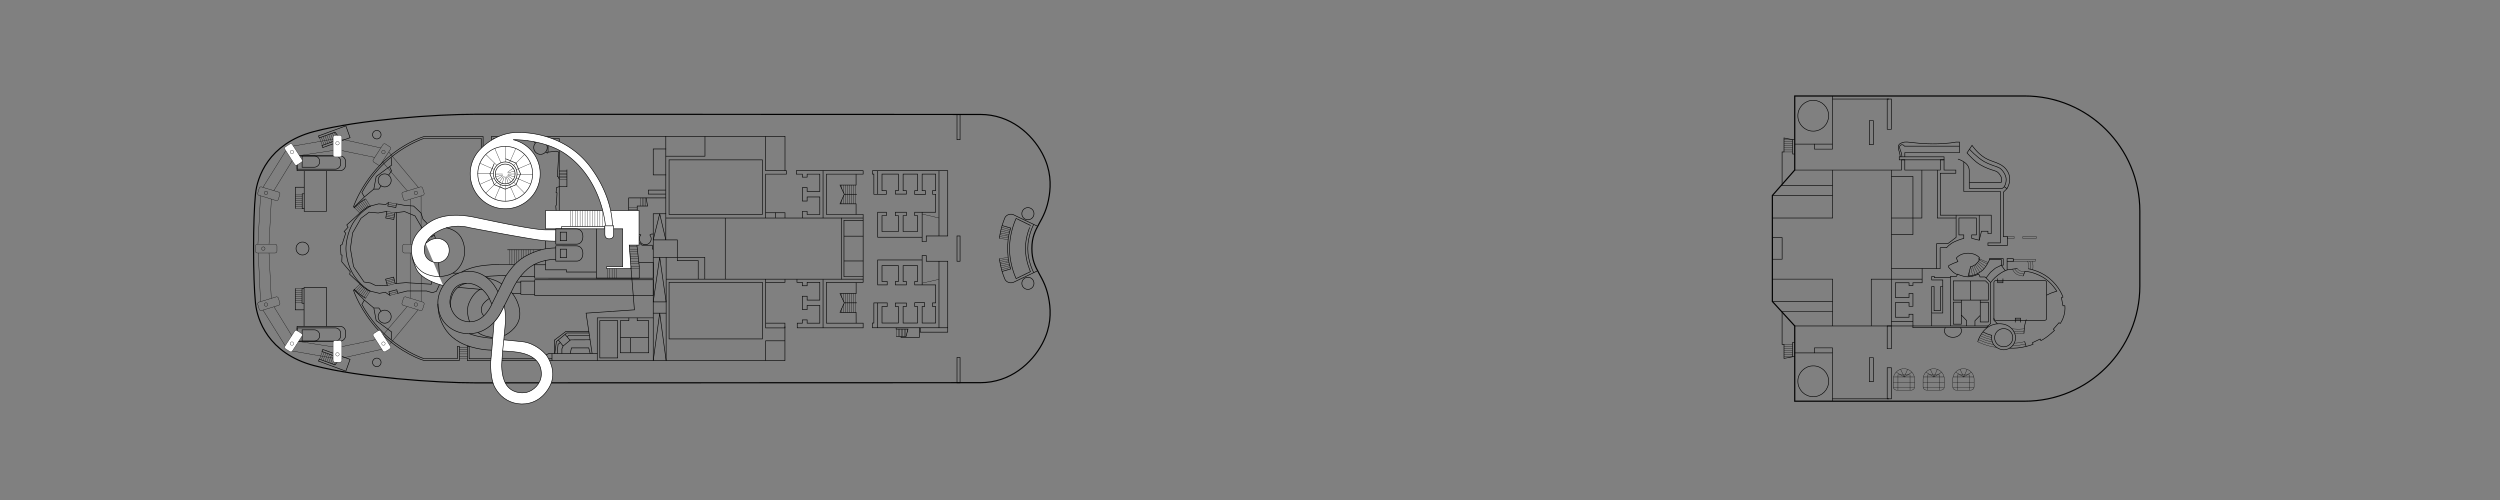 <svg xmlns="http://www.w3.org/2000/svg" viewBox="0 0 850.39 170.08" xml:space="preserve"><rect x="0" y="0" width="850.39" height="170.08" fill="#808080" stroke="none"/><switch><g id="ship" fill="none" stroke="#000"><path stroke-width=".4" d="M86.91 103.16c.57 5.46 4.24 17.04 19.87 21.19 15.25 4.04 41.67 5.88 54.82 5.88l171.87-.06c10.2 0 17.52-6.64 21.06-13.26 3.02-5.67 2.94-10.7 2.38-14.35-1.42-9.34-5.91-10.25-5.91-18.01 0-7.75 4.5-8.66 5.91-18 .56-3.66.64-8.69-2.38-14.36-3.53-6.62-10.86-13.26-21.06-13.26l-171.87-.06c-13.16 0-39.58 1.83-54.82 5.88-15.64 4.14-19.31 15.73-19.87 21.19-.88 8.43-.88 28.78 0 37.22z"/><path stroke-width=".2" d="m108.34 46.24 9.3-3.43 1.44 4.02-9.3 3.37-.27-.7 6.26-2.24-1.82-2.3-5.35 1.94z"/><path stroke-width=".1" d="m113.74 45.03.98 2.6m.17-1.44.45 1.23m-2.25-2.14.96 2.56m-1.59-2.35.96 2.57m-1.61-2.34.95 2.58m-1.59-2.33.96 2.59m-1.59-2.37.96 2.6m-1.6-2.37.96 2.6m-1.57-2.38.95 2.61m-1.55-2.41.95 2.59"/><path stroke-width=".2" d="M103.48 58.06h7.54v13.85h-7.54v-5.99zm-2.43-5.03h14.59c1.05 0 1.9.85 1.9 1.9v1.23a1.9 1.9 0 0 1-1.9 1.9h-14.59z"/><path stroke-width=".2" d="M101.05 53.03h12.94c1.05 0 1.9.85 1.9 1.9v.72a1.9 1.9 0 0 1-1.9 1.9h-12.94z"/><path stroke-width=".2" d="M102.77 53.03h4.08c1.05 0 1.9.85 1.9 1.9V55c0 1.04-.85 1.89-1.9 1.89h-4.08zm.71 17.92h-.68v-5.03h.68m-.04-2.24h-2.94v7.27"/><path stroke-width=".1" d="M100.5 66.3h2.3m-2.3.66h2.3m-2.3.67h2.3m-2.3.66h2.3m-2.3.66h2.3m-2.3.67h2.3m-2.3.66h2.3m-2.3.67h2.3"/><path stroke-width=".2" d="M105.09 84.53c0 1.22-.98 2.2-2.19 2.2s-2.19-.98-2.19-2.2a2.19 2.19 0 1 1 4.38 0zm24.53-38.71c0 .8-.65 1.44-1.44 1.44-.8 0-1.45-.65-1.45-1.44 0-.8.64-1.44 1.45-1.44.79-.01 1.44.64 1.44 1.44zm-21.28 77.01 9.3 3.43 1.44-4.02-9.3-3.37-.27.7 6.26 2.24-1.82 2.3-5.35-1.94z"/><path stroke-width=".1" d="m113.74 124.03.98-2.59m.17 1.45.45-1.23m-2.25 2.14.96-2.57m-1.59 2.35.96-2.57m-1.61 2.34.95-2.58m-1.59 2.33.96-2.6m-1.59 2.38.96-2.6m-1.6 2.37.96-2.59m-1.57 2.37.95-2.6m-1.55 2.4.95-2.59"/><path stroke-width=".2" d="M103.43 111.01h7.64V97.8h-7.64v5.35zm-2.38 5.03h14.59c1.05 0 1.9-.85 1.9-1.89v-1.24a1.9 1.9 0 0 0-1.9-1.9h-14.59z"/><path stroke-width=".2" d="M101.05 116.04h12.94c1.05 0 1.9-.85 1.9-1.89v-.73c0-1.04-.85-1.89-1.9-1.89h-12.94z"/><path stroke-width=".2" d="M102.77 116.04h4.08c1.05 0 1.9-.85 1.9-1.89v-.07c0-1.05-.85-1.89-1.9-1.89h-4.08zm.66-17.92h-.69v5.03h.69m-.04 2.24h-2.95v-7.27"/><path stroke-width=".1" d="M100.44 102.78h2.3m-2.3-.67h2.3m-2.3-.67h2.3m-2.3-.66h2.3m-2.3-.67h2.3m-2.3-.66h2.3m-2.3-.66h2.3m-2.3-.67h2.3"/><path stroke-width=".2" d="M129.62 123.26c0-.8-.65-1.44-1.44-1.44a1.445 1.445 0 1 0 0 2.89c.79-.01 1.44-.66 1.44-1.45zm-5.21-55.61s-1.9.92-3.87 3.04l-.28-.37s2.25-6.98 8.72-13.86c7.21-7.67 15.24-10 15.24-10h20.11v4.81h-.63V47.1h-19.53s-5.76 1.85-11.82 6.95c-6.06 5.11-9.25 11.5-9.25 11.5l.85 1.44"/><path stroke-width=".1" d="m120.59 70.63 1.81 1.82m-1.34-2.3 1.81 1.9m-1.32-2.36 1.78 1.96m-1.27-2.46 1.73 2.11m-1.13-2.52 1.6 2.17m-1.08-2.56 1.58 2.19m-.97-2.62 1.45 2.29m-.83-2.6 1.49 2.44"/><path stroke-width=".2" d="M133.07 61.37c0 1.22-1 2.21-2.22 2.21-1.23 0-2.22-.99-2.22-2.21s1-2.22 2.22-2.22 2.22 1 2.22 2.22z"/><path stroke-width=".2" d="m133.06 53.52.2 2.61-5.3 3.91-.8 4.28-3.21 2.67-3.53 3.53"/><path stroke-width=".2" d="M127.16 64.32h1.71l.78-1.13m-3.66 35.85s-3.97-2.02-6.38-6.67c-1.96-3.79-1.93-7.81-1.93-7.81v-.02s-.03-4.01 1.93-7.81c2.41-4.66 6.58-6.7 6.58-6.7m-1.78 31.42s-1.9-.92-3.87-3.04l-.28.37s2.25 6.97 8.72 13.85c7.21 7.66 15.24 10 15.24 10h12.03v-4.82h-.64v4.17h-11.44s-5.76-1.85-11.82-6.95c-6.06-5.11-9.25-11.51-9.25-11.51l.85-1.44"/><path stroke-width=".1" d="m120.59 98.45 1.87-1.86m-1.4 2.35 1.83-1.92m-1.34 2.39 1.75-1.99m-1.24 2.48 1.72-2.09m-1.12 2.5 1.6-2.17m-1.08 2.56 1.59-2.21m-.98 2.64 1.51-2.26m-.94 2.58 1.54-2.46"/><path stroke-width=".2" d="M133.07 107.72c0-1.22-1-2.22-2.22-2.22-1.23 0-2.22.99-2.22 2.22s1 2.22 2.22 2.22 2.22-.99 2.22-2.22z"/><path stroke-width=".2" d="m133.06 115.58.2-2.62-5.3-3.91-.8-4.28-3.21-2.67-3.53-3.53m6.74 6.2h1.71l.78 1.13m2.52-46.32 1.03-1.46-.69-1.44M267 111.07v11.6H158.98v-4.82h.61v4.18h28.17m-52.9-52.68 2.94.53 2.89.21 2.51 2.36.7 2.13 1.39 1.45.27 1.12.75.43-1.07.7 1.44 2.35 1.07-.69 1.07 3.31.8 13.27-1.17 2.56-1.39.48-1.98-.58h-6.58l-3.21.8-.32-1.23-2.68.7.33 1.22-1.56-1.07-1.98.38-3.78-.91-1.83-1.28-1.1-1.07-3.44-3.24.21-.84-2.89-3.41.1-2.24-.37-.12-.21-3.2.58-.27 1.24-3.9-.54-.54 1.34-1.45-.43-.8 5.5-5.01 1.67-1.19 3.69-.97 2.4.22.91-.69-.21 1.22 2.73.49z"/><path stroke-width=".2" d="m141.17 73.45 3.16 5.42-1.1.63 1.47 2.36 1.07-.65.96 2.15.7 3.96-.7 9.36-8.73-.53-3.57.31-.53-2.19-2.73.69.59 2.2-4.12-.11-1.66-.8-2.14-.32-3.58-5.24-1.07-6.16.75-5.29 2.84-4.97 2.78-2.09 3.1.27 2.94-.54-.38 2.25 2.73.48.37-2.25 3.32-.42z"/><path stroke-width=".1" d="m132.13 68.87 2.73.48m-2.83.16 2.72.48m-3.15 1.92 2.72.48m-2.8.06 2.72.48m-2.83.11 2.73.47m-2.82.07 2.73.49m12.26 3.51 1.44 2.36m-1.98-1.99 1.44 2.33m-2.88-1.41 1.44 2.34m-1.98-2.08 1.45 2.41m-12.62 18.93 2.67-.69m-2.85.1 2.69-.69m-3.37-2.03 2.67-.7m-.16-.53-2.65.69m-.15-.53 2.7-.73m-.13-.5-2.71.69m24.92 22.58h2.73m-2.73.75h2.73m-2.73.76h2.73m-2.73.75h2.73m-2.73.76h2.73m-2.73.76h2.73"/><g stroke-width=".1"><path d="M94.21 85.43c0 .35-.28.63-.63.63h-6.06c-.35 0-.63-.29-.63-.63V83.7c0-.35.28-.63.63-.63h6.06c.35 0 .63.28.63.63z"/><path d="M90.15 84.56a.585.585 0 1 1-1.17.01.585.585 0 0 1 1.17-.01zm46.82.87c0 .35.28.63.63.63h6.06c.35 0 .63-.29.63-.63V83.7c0-.35-.28-.63-.63-.63h-6.06c-.35 0-.63.28-.63.63z"/><path d="M141.04 84.56c0 .33.26.59.58.59s.59-.26.59-.59c0-.32-.26-.58-.59-.58a.58.58 0 0 0-.58.58zM94.69 67.79c-.1.33-.45.52-.79.42l-5.8-1.76a.63.63 0 0 1-.42-.78l.5-1.66c.1-.33.46-.52.79-.42l5.8 1.76c.34.1.52.45.42.78z"/><path d="M91.04 65.78c-.09.31-.42.48-.73.39a.59.59 0 0 1-.39-.73c.09-.3.42-.48.73-.39.31.1.49.42.39.73zm3.65 35.64a.634.634 0 0 0-.79-.42l-5.8 1.76c-.33.1-.52.46-.42.78l.5 1.66c.1.33.46.52.79.42l5.8-1.76c.34-.1.52-.45.42-.79z"/><path d="M91.04 103.43a.59.59 0 0 0-.73-.4.59.59 0 0 0-.39.73c.09.3.42.48.73.39s.49-.42.39-.72zm45.71-37.3c-.1-.33.09-.69.42-.78l5.8-1.76c.33-.1.69.09.79.42l.5 1.66c.1.34-.09.69-.42.78l-5.8 1.76c-.33.1-.69-.09-.79-.42z"/><path d="M140.9 65.78a.59.59 0 0 1 .39-.73c.31-.09.63.09.73.39.1.31-.08.63-.39.73a.58.58 0 0 1-.73-.39z"/><g fill="#FFF"><path d="M115.66 115.88c.35 0 .63.28.63.63v6.06c0 .35-.28.63-.63.63h-1.73c-.35 0-.63-.28-.63-.63v-6.06c0-.36.28-.63.63-.63z"/><path d="M114.79 119.95a.585.585 0 1 1 .01 1.17.585.585 0 0 1-.01-1.17z"/></g><g fill="#FFF"><path d="M115.66 53.38c.35 0 .63-.28.63-.63v-6.06c0-.35-.28-.63-.63-.63h-1.73c-.35 0-.63.28-.63.63v6.06c0 .35.28.63.63.63z"/><path d="M114.79 49.31a.585.585 0 1 0 .01-1.17.585.585 0 0 0-.01 1.17z"/></g><g fill="#FFF"><path d="M102.54 55.17c.29-.19.38-.58.19-.88l-3.28-5.1a.63.63 0 0 0-.87-.19l-1.46.94c-.29.19-.38.58-.19.88l3.29 5.09c.19.3.58.38.87.19z"/><path d="M99.61 52.21c.27-.17.35-.54.18-.81a.574.574 0 0 0-.8-.17c-.27.17-.35.53-.18.8s.53.35.8.18z"/></g><g fill="#FFF"><path d="M101.08 112.49a.62.62 0 0 0-.87.19l-3.29 5.1c-.19.29-.1.68.19.87l1.46.94c.3.19.69.1.88-.19l3.28-5.1c.19-.29.1-.68-.19-.87z"/><path d="M99.61 116.38a.59.59 0 0 0-.8.17c-.17.27-.1.63.18.81.27.17.63.09.81-.18.16-.26.08-.63-.19-.8z"/></g><path d="M127.17 55.17a.64.64 0 0 1-.19-.88l3.28-5.1c.19-.29.58-.38.87-.19l1.46.94c.29.19.38.58.19.88l-3.28 5.09c-.19.3-.58.38-.88.19z"/><path d="M130.11 52.21a.58.58 0 0 1-.17-.81c.17-.27.54-.35.81-.17.27.17.35.53.17.8s-.54.35-.81.18zm-30.35-2.53 13.54-2.36m2.99.04 13.27 2.97m2.7 1.39 10.06 12.06m.91 2.86v16.4m-1 22.35-9.79 11.85m-19.24 4.58-13.75-2.42M97 117.59l-7.55-12.12m-.83-2.87-.77-16.54m-.11-3.02.88-16.43m.82-2.88 7.74-12.41m-4.05 13.56 6.27-10.23m2.44-1.74 11.46-1.72m2.99.03 11.14 2.32m2.65 1.47 8.48 9.95m1.01 2.78v15.31m-.06 3.01v15.4m-11.76 14.06-11.46 2.39m-2.99.08-11.81-1.85m-2.22-1.92-6.08-9.88m-.91-2.83-.77-15.45m0-2.99.8-15.37m44.44 35.37c-.1.34.09.69.42.79l5.8 1.76c.33.1.69-.09.79-.42l.5-1.66c.1-.33-.09-.69-.42-.78l-5.8-1.76c-.33-.1-.69.09-.79.42z"/><path d="M140.9 103.43c-.09.31.08.63.39.72.31.1.63-.08.73-.39s-.08-.64-.39-.73a.587.587 0 0 0-.73.4z"/><path fill="#FFF" d="M128.63 112.49c.29-.19.69-.11.88.19l3.28 5.1c.19.29.1.68-.19.87l-1.46.94c-.29.19-.68.1-.87-.19l-3.28-5.1c-.19-.29-.1-.68.19-.87z"/><path d="M130.11 116.38c.27-.17.63-.09.81.17.18.27.1.63-.17.81-.27.17-.63.09-.81-.18-.18-.26-.1-.63.17-.8zm13.14-30.26v16.46m-13.37 16.22-13.59 3.02m22.21-17.55-8.19 9.63"/></g><path stroke-width=".2" d="M134.86 72.32v24.14m91.62-50v20.85h-12.62v6.85h-23.64V47.1h-22.33v4.16h-.67v-4.89h99.8v11.69h.48v1.17h-7.06v14.93m12.49 0v-2.25h1.62v1.04h4.31v-5.96h-4.31v1.39h-1.62v-4.55h1.62v1.29h4.31v-5.89h-4.31v1.02h-1.62v-1.02h-2.06v-1.17h22.73v1.17h-12.47v13.72h12.47v23.07h-12.47v13.9h12.47v1.59h-22.42v-1.59h1.75v-1.1h1.62v1.1h4.31v-6.03h-4.31v1.4h-1.62v-4.52h1.62v1.31h4.31v-6.06h-4.31v1.19h-1.62v-1.19h-1.84v-1.06m-44.61-27.65V81.6m0-7.44h67.12"/><path stroke-width=".2" d="M227.59 54.38h31.73v18.57h-31.73zm12.21-8.01v6.76h-13.32"/><path stroke-width=".2" d="M226.59 50.68h-4.39v8.82h4.39m-36.4 4.02h2.65v-5.83M179.25 47.1l.22.74 5.93-.21 1.02 1.76v2.36l2.73-.32.96.32-.53 8.29.37.16.24.69m0 2.63-.88.26-.15 1.75.31.07-.21 4.12-.22.32.27 3.24"/><path stroke-width=".1" d="M190.22 57.91h2.62m-2.62.5h2.62m-2.62.51h2.62m-2.62.5h2.62m-2.62.52h2.62m-2.62.5h2.62m-2.62.51h2.62"/><path stroke-width=".2" d="M186.15 50.2a2.3 2.3 0 1 1-4.6 0 2.3 2.3 0 0 1 4.6 0zm-5.03-2.42 1.01.87"/><path stroke-width=".2" d="m185.62 51.67.53.42.27-.34m27.44 22.41v.8m2.89 0v-4.87h3.53l-.5-2.78"/><path stroke-width=".1" d="M213.86 70.58h2.89m-2.89.61h2.89m-2.89.61h2.89m-2.89.61h2.89m2.9-5.1v2.78m-.61-2.78v2.78m-.61-2.78v2.78m-.61-2.78v2.78m-3.96 2.93h2.89m-2.89.61h2.89m-2.89.61h2.89m-2.89.61h2.89"/><path stroke-width=".2" d="M226.48 64.66h-5.94v1.36h5.94m33.96-19.65v11.69h6.58m-6.58 14.31h6.58v1.79m26.58 20.8h-67.01m33.85.03v16.55H267v-1.62h-6.56"/><path stroke-width=".2" d="M267.02 94.96v1.06h-6.58m30.78.13v3.71h-5.48l1.45 3.15-1.45 3.24h5.46l.02 3.67m-5.05-35.81v20.91m7.43-20.08h-6.52v19.17h6.52m0-13.77h-6.52m0 8.42h6.52m-2.4-29.53v3.72h-5.46l1.45 3.13-1.45 3.26h5.46v3.61m-11.23-14.89v16.1m0 20.83v16.55m-53.38-38.83h-4.39v35.41h-19.04v12.19h-16.58l-2.73 1.13v.59"/><path stroke-width=".2" d="M204.03 109.07h6.08v12.68h-6.08zm9.88-.95v.95h-2.89V120h9.63v-10.93h-3.9v-.95m5.45 0v14.55m0-35.11h17.54v7.35m-13.15-7.44v35.2m1-26.65h31.73v19.27h-31.73zM267 115.93h-6.56v6.74"/><path stroke-width=".2" d="M226.59 102.69h-4.39l2.2-15.19zm-4.39 3.83h4.39m0 16.15-2.19-16.15-2.2 16.15m.01-41.1 2.19-8.86 2.08 8.89"/><path stroke-width=".2" d="M230.38 87.56V81.6h-8.17m-.04-1.99h-.56l-.56.33c.24.33.46.84.46 1.27a2.01 2.01 0 0 1-4.02 0c0-.49.18-.95.48-1.29l-.32-.2-.7.21v2.25l1.44 1.23h3.48l.05 1.33h.27m15.31 10.17v-6.25h-7.12v-1.02m-41.82 32.65v-4.58l3.96-2.99h7.86"/><path stroke-width=".2" d="m201.41 120.27-2.05-13.75 16.44-1.13-2.52-30.94"/><path stroke-width=".2" d="m200.72 115.58-6.65.03-2.52 2.09-.42.96v1.61"/><path stroke-width=".2" d="m193.96 120.27.43-1.93h5.88l.48 1.93m-11.98 0v-.38l.48-3.69 3.53-2.94h7.6m-10.46 2.41 1.63 2.03m.66-3.96 1.7 2.03"/><path stroke-width=".2" d="m192.87 114.54.56-.43h7.07m-10.92 6.16v-.97l.26-2.19.74-.6m30.02-1.64h-9.58m3.51 0v5.07m32.17-45.78v20.8m-58.94 25.33v2.38m15.4-2.36v2.36m60.6-50.33v1.77"/><path stroke-width=".1" d="M286.33 62.92v1.31m.67-1.31v2.76m0 .81v2.85m-.67-1.33v1.33m1.33-6.42v6.42m.66-6.42v6.42m.67-6.42v6.42m.66-6.42v6.42m.67-6.42v6.42m.66-6.42v6.42"/><path stroke-width=".2" d="M287.19 66.08h4.27"/><path stroke-width=".1" d="M286.33 99.85v1.3m.67-1.3v2.75m0 .82v2.85m-.67-1.34v1.34m1.33-6.42v6.42m.66-6.42v6.42m.67-6.42v6.42m.66-6.42v6.42m.67-6.42v6.42m.66-6.42v6.42"/><path stroke-width=".2" d="M287.19 103.01h4.27m5.32-44.95h25.6v22.2h-7.31v1.92h-1.4v-1.49h-15.11V72.2h2.95v1.14h-1.49v5.42h5.57v-5.42h-1.02V72.2h3.74v1.14h-1.11v5.42h4.9v-5.42h-.95V72.2h7.11v-6.12h-1.04v-1.23h1.04v-5.62h-4.59v5.62h1.12v1.29h-3.64v-1.29h.95v-5.62h-4.9v5.62h1.11v1.17h-3.74v-1.17h1.02v-5.62h-5.57v5.62h1.49v1.23h-4.26v-6.85h-.47zm22.62 0v22.2m-5.73-8.06v8.49m-15.11-22.66v8.06m-1.78 45.4h25.6V88.86h-7.31v-1.93h-1.4v1.5h-15.11v8.48h3.23v-1.15h-1.77v-5.41h5.57v5.41h-1.02v1.15h3.74v-1.15h-1.11v-5.41h4.9v5.41h-.95v1.15h7.11v6.12h-1.04v1.23h1.04v5.62h-4.59v-5.62h.84v-1.29h-3.36v1.29h.95v5.62h-4.9v-5.62h1.11v-1.18h-3.74v1.18h1.02v5.62h-5.57v-5.62h1.77v-1.23h-4.54v6.85h-.47zm22.62 0V88.86m-5.73 8.05v-8.48m-15.11 23.09v-8.51m26.97-22.75h1.04v8.61h-1.04zm0-41.35h1.04v8.61h-1.04zm0 82.7h1.04v8.62h-1.04zm-3.15-10.12v1.5h-9.36v-1.48m-8.19.03v.4h4.02l-.65 2.51h-3.37"/><path stroke-width=".2" d="M306.49 114.45v.32h6.23v-3.28"/><path stroke-width=".1" d="M305 111.94v2.51m.51-2.51v2.51m.51-2.51v2.51m.51-2.51v2.51m.51-2.51v2.51m.52-2.51v2.51m.51-2.51v2.51m.51-2.51v1.05m5.09-40.18 5.73 1.35m-5.73 22.14 5.73-1.28"/><path stroke-width=".2" d="M351.71 72.69c0 1.14-.92 2.06-2.06 2.06s-2.06-.92-2.06-2.06c0-1.13.92-2.06 2.06-2.06a2.05 2.05 0 0 1 2.06 2.06zm1.26 4.28s-7.18-3.39-8.13-3.88-2.59-.17-3.1 1.18c-.23.6-.77 1.97-1.12 3.37-.44 1.73-.7 3.47-.7 3.47"/><path stroke-width=".1" d="m340.7 77.31 2.91.83m-3.07-.19 2.91.75m-3.08-.1 2.94.63m-3.07.01 2.94.59m-3.05 0 2.94.53m-3.05.11 2.95.48m-3.05.16 2.99.37"/><path stroke-width=".2" d="M351.71 96.38c0-1.13-.92-2.06-2.06-2.06s-2.06.93-2.06 2.06c0 1.14.92 2.06 2.06 2.06s2.06-.92 2.06-2.06zm1.26-4.28s-7.18 3.39-8.13 3.88-2.59.17-3.1-1.17c-.23-.6-.77-1.97-1.12-3.37-.44-1.73-.7-3.48-.7-3.48"/><path stroke-width=".2" d="m340.85 92.34 2.93-.86s-.65-2.18-.8-3.37c-.16-1.19-.27-3.59-.27-3.59s.11-2.39.27-3.58c.16-1.2.8-3.37.8-3.37l-2.93-.86"/><path stroke-width=".1" d="m340.7 91.76 2.91-.83m-3.07.19 2.91-.76m-3.08.11 2.94-.63m-3.07-.01 2.94-.59m-3.05 0 2.94-.54m-3.05-.1 2.95-.48m-3.05-.16 2.99-.38"/><path stroke-width=".2" d="M351.63 92.74s-2.03-3.73-2.03-8.21c0-4.46 2.03-8.2 2.03-8.2"/><path stroke-width=".2" d="M348.8 84.53c0 4.12 1.71 7.87 1.71 7.87l-4.87 2.37s-2.25-4.62-2.25-10.24 2.25-10.23 2.25-10.23l4.87 2.38c0-.01-1.71 3.73-1.71 7.85z"/><path stroke-width=".4" d="M610.49 136.47h78.22c21.63 0 39.17-17.54 39.17-39.17V71.82c0-21.63-17.54-39.17-39.17-39.17h-78.22v25.19l-7.61 8.66v36.05l7.61 8.31z"/><path stroke-width=".2" d="M606.19 62.71V51.69h.65v-4.76l2.99.59"/><path stroke-width=".2" d="M610.47 52.39h-.69v-4.87h.64"/><path stroke-width=".1" d="M606.84 47.52h2.94m-2.94.7h2.94m-2.94.7h2.94m-2.94.69h2.94m-2.94.69h2.94m-2.94.7h2.94m-2.94.69h2.94"/><path stroke-width=".2" d="M606.19 106.14v11.02h.65v4.76l2.99-.59"/><path stroke-width=".2" d="M610.47 116.47h-.69v4.86h.64"/><path stroke-width=".1" d="M606.84 121.33h2.94m-2.94-.69h2.94m-2.94-.7h2.94m-2.94-.69h2.94m-2.94-.7h2.94m-2.94-.69h2.94m-2.94-.7h2.94"/><path stroke-width=".2" d="M610.49 57.85h36.3v-3.48h1.14v3.48H660v-3.48h1.28v3.48h4.01v1.07H660v14.27h17.33v6.27h-1.12v-.8h-2.19l-.78 3.05-2.54-.64V79.9h1.58v-5.75h-5.94v5.75h1.65v1.19s-1.62.39-3.28 1.19-2.57 1.98-2.57 1.98h-2.19"/><path stroke-width=".2" d="M602.88 74.16h20.48V57.85m-12.86-8.83h12.81V32.65m0 1.04h19.2"/><path stroke-width=".2" d="M623.31 49.02v1.71h-6.1v-1.76m26.16 8.88v53.03m37.44-20.68v-1.88h-4.07v-.35h4.67v2.23h-.6M668 55.11v10.02h12.44v17.49h-4.23v.88h6.59v-3.01h-1.35v-15.1l1.23-1.24-.94-.63-.59.53h-11.3v-6.04c0-2.84-3.85-3.9-3.85-3.9m-.62 19.08v7.55l-2.81 2.13h-3.8v8.51"/><path stroke-width=".2" d="M659.95 84.27v7.11h-16.58m15.61-33.53v16.31h6.4m7.86-.97v8.51m-19.5-23.85v16.31h-10.37"/><path stroke-width=".2" d="M643.37 79.77h7.33V60.04h-7.33m-20.01 6.53h-20.48m2.94-3.43h17.54m-20.48 31.81h20.48v15.93m0-8.32h-20.48m2.94 3.41h17.54m-20.48-25.13h3.32v7.33h-3.32zm33.64 30.04V94.96h17.28m-17.92-53.94h1.34v8.18h-1.34zm6.06-7.33h1.43v10.28h-1.43zm-19.91 5.68c0 2.89-2.35 5.24-5.24 5.24s-5.24-2.34-5.24-5.24c0-2.89 2.35-5.25 5.24-5.25 2.89.01 5.24 2.36 5.24 5.25zm-11.53 80.68h12.81v16.36m0-.75h19.2"/><path stroke-width=".2" d="M623.31 120.05v-1.72h-6.1v1.76m18.67 1.57h1.34v8.18h-1.34zm6.06 3.43h1.43v10.57h-1.43zm0-14.21h1.43v7.72h-1.43zm-19.91 18.81c0-2.89-2.35-5.24-5.24-5.24s-5.24 2.35-5.24 5.24 2.35 5.24 5.24 5.24c2.89.01 5.24-2.34 5.24-5.24zm31.79-38.36v4.85h-3.12v.92h-1.33v-.92h-4.63v5.02h4.63v-1.37h1.33v4.35h-1.33v-1.26h-4.63v4.99h4.63v-1.02h1.33v3.99m0-1.59h-7.33m2.67-55.94h15.24v1.02h-15.24zm.32 0s-.06-1.05-.32-1.76c-.26-.72-.71-2.14.29-2.73.99-.59 1.88-.65 3.3-.46s4.7.54 7.73.54c5.34 0 7.99-.61 7.99-.61h1.18v3.58h-18.59v1.44"/><path stroke-width=".2" d="M646.92 53.33s.08-.68-.24-1.53-.91-2.09-.11-2.46 1.23.37 1.23.37h18.69m3.38 12.36h10.83s.56-1.11-.27-2.41c-1.03-1.6-1.75-1.46-3.1-1.94-1.35-.47-3.37-1.25-5.03-2.57-1.66-1.33-3.21-3.14-3.21-3.14l1.71-2.57s1.75 2.64 4.33 4.23c2.58 1.57 5.45 1.55 7.32 3.99 2.52 3.26.22 6.49.22 6.49"/><path stroke-width=".2" d="M681.74 63.52s.68-.97.68-2.47c0-1.49-1.34-3.58-2.62-4.09s-3.39-1.12-4.82-1.96c-2.57-1.49-5.08-4.27-5.08-4.27m-12.81 60.15v-4.41h3.76V95.24h-3.76v-1.19h.88v.37h5.51V94h2.03l.38-.75s1.73.91 3.53.91 3.64-.96 3.64-.96l.48 1.01h1.64l.4.3"/><path stroke-width=".2" d="M660.83 97.51h-.79v8.18h-2.15v-8.21h-.8v8.98m8.71-13.04s-1.11-.43-1.92-1.34-1.19-1.21-1.15-1.55c.04-.35 3.26-1.56 3.26-1.56l-.53-1.18s1.18-1.66 3.98-1.66 3.93 1.6 3.93 1.6l-.35.38.3.15"/><path stroke-width=".2" d="M673.48 87.96s-.24.85-1.23 1.76c-.99.92-1.93.97-1.93.97l-.85 3.2s2.2.04 4.49-1.6c1.6-1.14 2.78-3.96 2.78-3.96"/><path stroke-width=".1" d="m670.32 90.69.64 2.99m-.1-3.1.96 2.78m-.46-3.01 1.32 2.7m-.86-2.98 1.66 2.49m-1.23-2.84 1.98 2.33m-1.59-2.73 2.23 2.06m-1.9-2.48 2.49 1.73m-2.19-2.21 2.73 1.42m-2.53-1.72 2.79 1.18m-6.38 3.04.18 1.53"/><path stroke-width=".2" d="M668.93 110.88v-1.85l-1.76-1.87v3.11h-2.73v-7.49h2.73v-.7h-2.73v-6.53h10.95l.98.97v5.56h-2.78v.73l2.78-.01v6.71h-2.78v-2.24l-1.8 1.84v1.77m-4.62-8.1v4.38m6.42-4.35v4.46m-6.53-5.19h6.53m-3.27-6.53v6.53m-6.84-7.65v16.45m-12.78 0h25.54m19.92-2.55c0 .35-.28.63-.63.63h-16.66c-.35 0-.63-.28-.63-.63V96.06c0-.35.28-.63.63-.63h16.66c.35 0 .63.29.63.63z"/><path stroke-width=".2" d="M679.52 94.74v1.44h1.79v-1.44"/><path stroke-width=".1" d="M679.52 95.8h1.79"/><path stroke-width=".2" d="M687.29 109.67v-1.44h-1.79v1.44"/><path stroke-width=".1" d="M687.29 108.6h-1.79"/><path stroke-width=".2" d="M678.24 108.21v.71l1.18 1.18m-6.69 6.15s1.66-6.13 7.33-6.13c3.64 0 5.55 2.57 5.55 4.79 0 1.82-1.48 4.07-4.05 4.07-1.52 0-3.13-1.07-3.69-2.23-.64-1.3-.37-2.7-.37-2.7s-.76-.17-1.44-.43-1.58-.74-1.58-.74"/><path stroke-width=".2" d="M683.59 118.42s1.9.18 4.44-.32 3.53-1 3.53-1l-.21-.54 2.62-1.23.27.54s1.36-.72 2.46-1.61 2.14-1.87 2.14-1.87l-.37-.43 1.92-2.19.43.27s.81-1.12 1.28-2.84c.48-1.71.27-3.19.27-3.19h-.64l-.53-2.75.53-.21s-1.05-3.48-4.78-6.48c-3.26-2.61-7.04-3.15-7.04-3.15"/><path stroke-width=".2" d="M696.16 100.42s.99-.53 1.71-.8 1.77-.59 1.77-.59-1.85-3.07-4.75-4.74c-3.38-1.95-6.06-2.01-6.06-2.01l-.64 1.6m-5.46-2.07 3.48-.48m-75.72 19.55h40.21l-.03.56h25l1.47-1.44V96.1l-1.56-1.57 1.48-1.9s1.55-1.34 1.66-1.4c.11-.05 2.03-1.02 2.03-1.02l1.34 1.87.64-.27v-3.84h2.09v1.01h-2.09m6.52 19.7s-.45 1.41-.58 2.33-.21 2.41-.21 2.41m.24 2.73.5 1.7m-4.54-2.98c0 1.7-1.38 3.09-3.09 3.09-1.7 0-3.09-1.39-3.09-3.09 0-1.71 1.38-3.09 3.09-3.09s3.09 1.39 3.09 3.09z"/><path stroke-width=".1" d="M674.01 113.55s1.21.58 1.63.74c.51.21 1.79.51 1.79.51m-3.81-.63s1.19.6 1.93.84c.73.24 1.94.52 1.94.52m-4.21-.68s1.3.61 2.07.87c.86.31 2.34.62 2.34.62m-4.71-.85s1.67.79 2.51 1.06c.83.27 2.66.67 2.66.67m-5.42-.97s1.56.76 3.13 1.23 3.3.7 3.3.7m5.18-6.35s1.27.15 2.25.15c.99 0 1.98-.15 1.98-.15m-3.62.82s.98.08 1.85.08c.86 0 1.73-.14 1.73-.14m-3.21.83s.63.06 1.52.06 1.62-.09 1.62-.09m-3.3 3.32s.95 0 1.73-.12c.9-.12 1.84-.44 1.84-.44m-4.13 1.42s1.21 0 2.15-.13c.94-.12 2.22-.44 2.22-.44m-4.42-25.44s.37.98 1.23 1.59 2.41.75 2.41.75m-2.84-2.42s.41.73 1.07 1.18 1.98.43 1.98.43m-2.19-1.76s.14.44.91.8 1.71.16 1.71.16"/><path stroke-width=".2" d="M666.88 111.44c.22.32.34.68.34 1.06 0 1.24-1.31 2.25-2.92 2.25s-2.91-1.01-2.91-2.25c0-.38.13-.75.34-1.06"/><path fill="#FFF" stroke-width=".2" d="M207.74 71.6h9.64v11.77h-3.34l.55 7.16v.83h-8.27v-.65h5.5V77.84h-26.23V71.6h19.37"/><path fill="#FFF" stroke-width=".2" d="M208.3 76.78s.42-9.49-7.61-20.14c-6.64-8.8-16.83-11.6-24.54-11.6s-12.71 5.66-12.71 5.66a11.88 11.88 0 0 0-3.49 8.42c0 6.57 5.33 11.9 11.9 11.9s11.9-5.33 11.9-11.9c0-5.65-3.94-10.38-9.22-11.6 0 0 10.77-.22 18.18 5.12 12.19 8.79 13.23 24.15 13.23 24.15"/><path stroke-width=".2" d="M202.86 77.84v16.77h14.58v-4.08l-.79-7.16m-31.06-1.47v2.72m0 3.9v3.26h7.12v.76h10.15m-11.8-14.7v-.8h14.67v.8"/><path stroke-width=".1" d="M193.96 71.6v5.44m.84-5.44v5.44m.84-5.44v5.44m.84-5.44v5.44m.84-5.44v5.44m.85-5.44v5.44m.84-5.44v5.44m.84-5.44v5.44m.84-5.44v5.44m.84-5.44v5.44m.84-5.44v5.44m.85-5.44v5.44m.84-5.44v5.44m.84-5.44v5.44m9.18 6.87h2.62m-2.57.83h2.67m-2.61.82h2.7m-2.62.83h2.71m-2.64.83h2.73m-2.67.83h2.76m-2.7.83h2.79m-2.72.82h2.82m-2.75.83h2.84m-2.84.77h2.84m-7.69.09v3.22m-.77-3.22v3.22m-.77-3.22v3.22m-.77-3.22v3.22m-.77-3.22v3.22"/><path stroke-width=".2" d="M217.28 89.26h4.92v5.36l-40.31-.01v-4.49m0 5.04h40.31v5.35h-40.31zm3.67-5.1h-4m2.52-5.09h-11.51m2.5 4.97h-5.37s-4.14.06-7.39.71-5.28 1.89-5.28 1.89"/><path stroke-width=".1" d="M181.36 84.97v.95m-.83-.95v1.33m-.83-1.33v1.72m-.77-1.72v2.1m-.83-2.1v2.61m-.76-2.61v3.14m-.83-3.14v3.73m-.77-3.74v4.35m-.83-4.36v4.96m-.77-4.97v5.03m-.83-5.02v4.99"/><path stroke-width=".2" d="M189.05 83.61v5.21h7.14c.93 0 2.08-.71 2.08-2.6 0-1.83-1.09-2.6-2.29-2.6-1.05-.01-6.93-.01-6.93-.01z"/><path stroke-width=".2" d="M190.58 84.75h2.13v2.89h-2.13zm-1.53-6.91v5.21h7.14c.93 0 2.08-.71 2.08-2.6 0-1.83-1.09-2.61-2.29-2.61z"/><path stroke-width=".2" d="M190.58 78.98h2.13v2.89h-2.13zm-1.53 5.34s-1.94.06-3.7.35c-1.8.3-6.52 1.76-9.52 4.58-2.16 2.03-3.93 4.88-3.93 4.88l-4.5 9.11s-2.51 6.56-8 6.21-6.37-5.69-6.37-6.59c0-1.11.48-6.88 6.37-6.48 3.96.27 6.63 3.86 7.35 5.86l.56 1.2"/><path stroke-width=".2" d="M189.05 88.2s-5.53-.15-9.58 3.28c-2.99 2.54-4.61 5.92-4.61 5.92l-3.79 7.57s-3.31 8.56-11.67 8.56c-4.38 0-10.46-2.96-10.46-10.65 0-4.79 4.26-10.6 10.46-10.6 7.05 0 9.97 6.98 9.97 6.98"/><path fill="#FFF" stroke-width=".2" d="M205.73 76.81v2.9c0 .84.44 1.54 1.48 1.54 1.05 0 1.54-.61 1.54-1.54v-2.9z"/><path stroke-width=".2" d="M175.88 59.12a4.02 4.02 0 1 1-8.04 0 4.02 4.02 0 0 1 8.04 0z"/><path stroke-width=".2" d="M181.18 59.12c0 5.15-4.18 9.33-9.33 9.33s-9.33-4.18-9.33-9.33 4.18-9.33 9.33-9.33c5.16 0 9.33 4.18 9.33 9.33z"/><path d="M171.86 49.79v5.31m3.58-4.56-2.13 4.83m5.09-2.82-3.68 3.75m5.75-.7-4.85 2.08m5.53 1.56h-5.27m-13.39-.14h5.31m-4.56-3.59 4.83 2.13m-2.81-5.08 3.74 3.68m-.7-5.75 2.08 4.85m1.48 13.08v-5.31m3.58 4.56-2.13-4.83m5.09 2.82-3.68-3.74m5.75.69-4.85-2.07m-13.13-1.43h5.31m-4.56 3.59 4.83-2.13m-2.81 5.09 3.74-3.68m-.7 5.75 2.08-4.85" stroke-width=".1"/><path stroke-width=".2" d="M181.89 95.62h-4.73v4.5h4.73m0-6.04h-4.88m.15 1.87h-1.48m1.45 3.84h-2.87m-.36-.44s3.18 3.35 2.9 7.96c-.28 4.6-5.32 6.89-5.32 6.89m-3.96.88s-2.72-.23-4.5-.59c-1.77-.36-3.37-.96-3.37-.96"/><path stroke-width=".2" d="M167.28 119.1s-5.9.04-10.87-2.66c-7.93-4.32-7.46-13.1-7.46-13.1m18.63 11.47s-1.27-.14-2.66-.55c-1.45-.43-2.37-1.16-2.37-1.16m-2.78-3.64s-1.46-3.29-.3-6.24c1.54-3.9 4-4.84 4-4.84m1.62-4.31s3.27-.29 4.55-.29 2.45-.03 2.45-.03m-6.64.66s1.92.54 3.02.98c1.09.43 2.25 1.21 2.25 1.21m-6.69 1.87-8.26-.72m-2.51 6.77s-.53-3.58 1.89-6.18c1.7-1.82 3.55-1.95 3.55-1.95"/><path fill="#FFF" stroke-width=".2" d="M144.78 82.83s1.31-1.18 2.34-1.47c1.76-.5 3.4-.27 4.68 1.07 1.14 1.2 1.29 3.26.56 4.65a4.09 4.09 0 0 1-4.34 2.19c-3.95-.71-3.86-4.1-3.51-5.65s2.16-4.2 6.21-5.74c4.66-1.77 8.94-.44 8.94-.44s22.25 4.26 25.93 4.47c2.9.17 3.4.11 3.4.11l.06-3.84h-3.37c-4.76 0-21.41-3.71-24.49-4.32s-10.05-1.69-15.25 1.84c-5.92 4.02-7.53 8.6-4.39 15.67 1.82 4.1 9.17 5.74 9.17 5.74"/><path stroke-width=".2" d="M140.34 87.58s.25 2.42 2.8 4.52 7.02 2.6 10.3 1.09 4.51-5.12 4.61-7.25c.11-2.13-.61-5.08-2.43-6.66-1.73-1.49-3.84-1.8-3.84-1.8m14.64 24.06s-2.3 1.41-2.59 3.02c-.38 2.07.73 2.79.73 2.79m-8.6-14.44h-1.97m14.14-37.31-1.48 3.55 1.48 3.67 3.73 1.53 3.66-1.53 1.54-3.67-1.54-3.67-3.55-1.48"/><path stroke-width=".2" d="M175.21 59.18c0 1.86-1.51 3.37-3.37 3.37s-3.37-1.51-3.37-3.37 1.51-3.37 3.37-3.37 3.37 1.51 3.37 3.37z"/><path stroke-width=".1" d="m172.8 59.21 2.44-.03m-6.79.03 2.44-.03m.95 3.4.02-2.43m.88-1.3 2.33-.72m-6.47 2.1 2.33-.76m1.96 2.94-.72-2.31m.46-1.49 1.96-1.43m-5.51 4 2.01-1.5m2.75 2.25-1.45-1.99m-2.55 1.99 1.42-2.01m3.33 1.26-1.96-1.5m-1.84 2.73.77-2.37m3.51.19-2.33-.76"/><path fill="#FFF" stroke-width=".2" d="M185.67 120.58c-.65-.73-3.63-3.87-8.01-4.36-4.1-.45-6.04-.59-6.28-.61.2-2.02.43-4.38.54-5.86.22-2.98-.4-5.72-.4-5.72s-.89 2.02-1.81 3.43c-.84 1.3-1.65 2.12-1.65 2.12s-.45 5.57-.78 9.52c-.16 1.82-.34 3.51-.35 3.79-.05.88-.2 5.87 1.36 8.81 1.56 2.95 4.3 5.13 7.81 5.62s7.98-.63 10.82-5.74c2.85-5.1-.59-10.27-1.25-11zm-6.38 12.84c-1.95.49-5.45.23-7.22-2.84s-1.36-7.39-1.36-7.39l.27-3.81s2.36.13 3.87.28c7.33.74 9.32 4.2 9.29 7.62s-2.91 5.65-4.85 6.14z"/><path stroke-width=".2" d="m171.38 115.61-.4 3.76"/><g stroke-width=".1"><path d="M667.88 125.42c2 0 3.62 1.62 3.62 3.62v2.52c0 .63-.51 1.15-1.15 1.15h-4.95c-.63 0-1.15-.51-1.15-1.15v-2.52a3.64 3.64 0 0 1 3.63-3.62zm-3.62 4.65h7.25m-7.16-1.84h7.06m-7.15 3.46h7.25"/><path d="M665.83 132.71v-5.18h4.11v5.18"/><path d="m665.28 126.62 2.68 1.61 2.61-1.61"/><path d="m669.12 125.64-1.16 2.59-1.24-2.62"/></g><g stroke-width=".1"><path d="M657.77 125.42c2 0 3.62 1.62 3.62 3.62v2.52c0 .63-.51 1.15-1.15 1.15h-4.95c-.63 0-1.15-.51-1.15-1.15v-2.52c0-1.99 1.63-3.62 3.63-3.62zm-3.63 4.65h7.25m-7.15-1.84h7.06m-7.16 3.46h7.25"/><path d="M655.71 132.71v-5.18h4.11v5.18"/><path d="m655.16 126.62 2.68 1.61 2.61-1.61"/><path d="m659 125.64-1.16 2.59-1.23-2.62"/></g><g stroke-width=".1"><path d="M647.65 125.42c2 0 3.62 1.62 3.62 3.62v2.52c0 .63-.51 1.15-1.15 1.15h-4.95c-.63 0-1.15-.51-1.15-1.15v-2.52a3.64 3.64 0 0 1 3.63-3.62zm-3.62 4.65h7.24m-7.15-1.84h7.06m-7.15 3.46h7.24"/><path d="M645.6 132.71v-5.18h4.11v5.18"/><path d="m645.05 126.62 2.68 1.61 2.61-1.61"/><path d="m648.88 125.64-1.15 2.59-1.24-2.62"/></g><path stroke-width=".1" d="M688.09 80.44h4.54v.68h-4.54zm-5.3 0h2.32v.68h-2.32zm2.08 7.71h7.49v.68h-7.49z"/><path stroke-width=".2" d="M682.09 92.08s-.99.35-2.51 1.52-2.44 2.49-2.44 2.49"/><path stroke-width=".1" d="M689.66 88.83s.39.69.38 1.42c0 .62-.05 1.17-.05 1.17m.46-2.59s.34.83.35 1.44c.01.69-.06 1.28-.06 1.28m.5-2.72s.24.52.29 1.42-.1 1.55-.1 1.55"/></g><g id="names"><path d="M666.75 78.96v-3.57h.46v3.12h1.03v.45zm2.06-3.73c.17 0 .25.1.25.31 0 .1-.02.18-.07.23-.04.05-.1.08-.18.08s-.14-.03-.18-.08c-.05-.05-.07-.13-.07-.23s.02-.18.07-.23.11-.08.18-.08m.22 1.03v2.7h-.44v-2.7zm1.53.4h-.45v2.29h-.45v-2.29h-.32v-.25l.32-.16v-.15c0-.33.05-.57.15-.73s.27-.24.5-.24c.08 0 .16.01.22.03.07.02.14.04.2.06l-.11.39c-.04-.01-.08-.03-.13-.04s-.09-.02-.14-.02a.21.21 0 0 0-.2.12q-.06.12-.06.42v.17h.45v.4zm1.04 1.92c.04 0 .09-.01.14-.02s.09-.03.13-.04v.39c-.11.06-.24.09-.4.09q-.27 0-.42-.18c-.15-.18-.15-.32-.15-.6v-1.56h-.26v-.25l.28-.15.13-.59h.29v.59h.5v.41h-.5v1.53c.01.25.09.38.26.38m13.24 21.14-.8-2.93h-.02c.01.15.02.29.02.44.01.14.01.27.01.38v2.12h-.43v-3.57h.65l.77 2.81h.01l.77-2.81h.65v3.57h-.45V97.6c0-.11 0-.24.01-.38s.01-.29.02-.43h-.02l-.81 2.93zm3.79-.99q0 .315-.12.54c-.08.16-.19.28-.33.37s-.31.13-.51.13c-.29 0-.54-.06-.75-.17v-.51c.11.07.23.12.37.16s.26.06.38.06c.17 0 .29-.05.38-.15s.13-.23.13-.38c0-.1-.02-.19-.05-.27a.8.8 0 0 0-.17-.21q-.12-.09-.33-.21-.21-.105-.36-.24c-.1-.09-.18-.2-.23-.32s-.08-.28-.08-.47.04-.36.11-.5c.08-.14.18-.26.32-.33q.21-.12.48-.12c.14 0 .27.02.4.05.13.04.24.08.35.14l-.14.45c-.1-.06-.2-.1-.3-.13s-.2-.05-.29-.05c-.14 0-.26.04-.33.13-.08.09-.12.2-.12.34 0 .11.02.2.05.27s.09.14.17.2.19.13.32.21c.22.12.4.26.51.42.08.14.14.34.14.59m1.55-2.19c-.17 0-.31.06-.43.18-.11.12-.2.29-.25.5s-.08.45-.08.71c0 .43.07.77.2 1.02.14.24.33.36.58.36.1 0 .21-.01.3-.04.1-.03.19-.06.28-.11v.45c-.09.05-.19.09-.29.11s-.22.04-.35.04c-.39 0-.68-.16-.89-.49s-.31-.77-.31-1.35c0-.35.05-.66.14-.94s.23-.5.41-.66.41-.24.68-.24c.26 0 .5.07.71.2l-.15.42c-.08-.05-.17-.1-.26-.13s-.18-.03-.29-.03m-10.66 5.24.56-1.63h.48l-.82 2.19v1.38h-.46v-1.37l-.82-2.2h.49zm1.89-.81c.25 0 .44.08.56.24s.18.39.18.7v1.82h-.33l-.07-.37h-.01c-.08.14-.17.25-.27.32s-.23.1-.38.1c-.2 0-.35-.08-.46-.23-.1-.16-.16-.35-.16-.58 0-.27.08-.48.23-.63.16-.14.38-.22.67-.24l.32-.01v-.16q0-.285-.09-.42c-.09-.135-.15-.13-.27-.13-.08 0-.17.02-.26.05s-.18.08-.27.13l-.14-.37a1.36 1.36 0 0 1 .75-.22m.29 1.44-.24.01c-.19.01-.33.06-.41.14-.08.09-.13.21-.13.38 0 .15.03.26.08.33.06.07.13.11.23.11.14 0 .25-.06.34-.18.08-.12.13-.3.13-.52zm1.64 1.36c-.3 0-.52-.11-.68-.34s-.24-.58-.24-1.04c0-.45.08-.8.24-1.04s.39-.37.7-.37a1.06 1.06 0 0 1 .56.15l-.13.4a1 1 0 0 0-.21-.09.7.7 0 0 0-.2-.03c-.34 0-.5.33-.5.99 0 .64.17.96.5.96.09 0 .18-.01.26-.04s.16-.07.24-.11v.42c-.16.08-.34.14-.54.14m1.34-3.85v1.01c0 .08 0 .16-.01.24 0 .08-.01.15-.02.21h.03q.09-.195.24-.3c.15-.105.22-.1.34-.1.46 0 .69.32.69.95v1.8h-.44v-1.7c0-.22-.03-.37-.08-.47a.3.3 0 0 0-.27-.15c-.18 0-.31.08-.38.24s-.11.4-.11.71v1.37h-.44v-3.8h.45zm2.52 3.42c.04 0 .09-.01.14-.02s.09-.03.13-.04v.39c-.11.06-.24.09-.4.09q-.27 0-.42-.18t-.15-.6v-1.56h-.26v-.25l.28-.15.13-.59h.29v.59h.5v.41h-.5v1.53c0 .25.09.38.26.38m2.35-2.8c-.17 0-.31.06-.43.18s-.2.29-.25.5-.08.45-.08.71c0 .43.07.77.2 1.02s.33.36.58.36c.1 0 .21-.01.3-.04s.19-.06.28-.11v.45c-.09.05-.19.09-.29.11s-.22.04-.35.04c-.39 0-.68-.16-.89-.49s-.31-.77-.31-1.35c0-.35.05-.66.14-.94s.23-.5.41-.66.41-.24.68-.24c.26 0 .5.07.71.2l-.15.42c-.08-.05-.17-.1-.26-.13s-.19-.03-.29-.03m1.48 3.18h-.44v-3.8h.44zm2.24-2.7v2.7h-.36l-.05-.36h-.03c-.06.14-.14.24-.25.31a.6.6 0 0 1-.35.1c-.24 0-.41-.08-.52-.25s-.17-.41-.17-.73v-1.77h.45v1.67c0 .44.11.66.34.66.19 0 .31-.08.38-.23s.11-.38.11-.68v-1.41h.45zm.97-1.1v1c0 .07 0 .14-.01.22 0 .08-.01.15-.01.23h.02c.07-.13.15-.23.25-.29.1-.07.21-.11.34-.11.25 0 .44.12.58.36s.21.58.21 1.04c0 .45-.07.8-.21 1.04s-.33.36-.58.36c-.13 0-.25-.03-.35-.09a.76.76 0 0 1-.25-.28h-.03l-.07.33h-.35v-3.8h.46zm.48 1.47c-.19 0-.31.08-.38.25s-.1.39-.1.68v.08c0 .31.04.55.11.71s.2.24.37.24c.29 0 .44-.33.44-1 0-.64-.15-.96-.44-.96m-10.29 2.76c.35 0 .61.09.77.27.17.18.25.45.25.8s-.08.62-.25.83-.43.31-.8.31h-.24v1.36h-.46v-3.57zm-.03.44h-.24v1.33h.19c.22 0 .38-.05.48-.16q.15-.165.15-.54c0-.22-.05-.39-.14-.49-.09-.09-.24-.14-.44-.14m3.19 1.77c0 .28-.04.53-.11.74s-.18.38-.32.49c-.14.12-.31.17-.52.17-.2 0-.37-.06-.5-.17-.14-.12-.24-.28-.31-.49s-.11-.46-.11-.74c0-.44.08-.78.23-1.02.16-.25.39-.37.7-.37.29 0 .51.12.68.36.18.23.26.58.26 1.03m-1.41.01c0 .32.04.56.12.73s.2.25.37.25.29-.08.37-.25.12-.41.12-.74c0-.32-.04-.56-.12-.73s-.2-.25-.37-.25-.29.08-.37.25c-.09.17-.12.41-.12.74m3.59-.01c0 .28-.04.53-.11.74s-.17.38-.31.49c-.14.12-.31.17-.52.17-.2 0-.37-.06-.5-.17-.14-.12-.24-.28-.32-.49s-.11-.46-.11-.74c0-.44.08-.78.23-1.02s.39-.37.7-.37c.29 0 .51.12.68.36.17.23.26.58.26 1.03m-1.42.01c0 .32.04.56.12.73s.2.25.37.25.29-.08.37-.25.11-.41.11-.74c0-.32-.04-.56-.11-.73-.08-.17-.2-.25-.37-.25s-.29.08-.37.25-.12.41-.12.74m2.27 1.35h-.44v-3.8h.44zm-1.11-55.32 2.93-.8v-.02c-.15.01-.29.02-.44.02-.14.01-.27.01-.38.01h-2.12v-.43h3.57v.65l-2.81.77v.01l2.81.77v.65h-3.57v-.45h2.12c.11 0 .24 0 .38.01s.29.01.43.02v-.01l-2.93-.81v-.39zm.99 3.79q-.315 0-.54-.12c-.16-.08-.28-.19-.37-.34s-.13-.31-.13-.51c0-.29.06-.54.17-.75h.51c-.07.11-.12.23-.16.37-.04.13-.06.26-.06.38 0 .17.05.29.15.38s.23.13.38.13c.1 0 .19-.02.27-.05.07-.03.14-.09.21-.17q.09-.12.21-.33.105-.21.24-.36c.09-.1.2-.18.32-.23.12-.06.28-.08.47-.08s.36.04.5.11c.14.08.26.18.33.32q.12.21.12.48c0 .14-.02.27-.05.4-.04.13-.08.24-.14.35l-.45-.14c.06-.1.1-.2.13-.3s.05-.2.05-.29c0-.14-.04-.26-.13-.33a.5.5 0 0 0-.34-.12c-.11 0-.2.02-.27.05s-.14.09-.2.17-.13.19-.21.32q-.18.345-.42.51c-.14.09-.34.15-.59.15m2.19 1.55c0-.17-.06-.31-.18-.43-.12-.11-.29-.2-.5-.25-.21-.06-.45-.08-.71-.08-.43 0-.77.07-1.02.2-.24.13-.36.33-.36.58 0 .1.01.21.04.3s.06.19.11.28h-.45a1 1 0 0 1-.11-.29c-.02-.1-.04-.22-.04-.35 0-.39.16-.68.49-.89s.77-.31 1.35-.31c.35 0 .66.05.94.14s.5.23.66.41.24.41.24.68c0 .26-.07.5-.2.71l-.42-.15c.05-.08.1-.17.13-.26.01-.09.03-.19.03-.29m-1.24 2.62 1.63.56v.48l-2.19-.82h-1.38v-.46h1.37l2.2-.82v.49zm.81 1.89c0 .25-.08.44-.24.56s-.39.18-.7.18h-1.82v-.33l.37-.07v-.01a1 1 0 0 1-.32-.27c-.07-.1-.1-.23-.1-.38 0-.2.08-.35.23-.45s.35-.16.58-.16c.27 0 .48.08.63.23.14.15.22.38.24.67l.01.32h.16q.285 0 .42-.09c.135-.09.13-.15.13-.27 0-.08-.02-.17-.05-.26s-.08-.18-.13-.27l.37-.14c.07.1.12.22.16.34s.06.26.06.4m-1.44.29-.01-.24c-.01-.19-.06-.33-.14-.41a.54.54 0 0 0-.38-.13c-.15 0-.26.03-.33.08-.07.06-.11.13-.11.23 0 .14.06.25.18.34s.3.13.52.13zm-1.36 1.64c0-.3.11-.52.34-.68s.58-.24 1.04-.24c.45 0 .8.08 1.04.24s.37.39.37.7c0 .11-.01.21-.04.31-.03.09-.06.18-.11.25l-.4-.13c.04-.07.07-.14.09-.2.02-.07.03-.13.03-.2 0-.34-.33-.5-.99-.5-.64 0-.96.17-.96.5 0 .09.01.18.04.26s.07.16.11.24h-.42a1.3 1.3 0 0 1-.14-.55m3.85 1.34h-1.01c-.08 0-.16 0-.24-.01-.08 0-.15-.01-.21-.02v.03q.195.09.3.24c.105.15.1.22.1.35 0 .46-.32.69-.95.69h-1.8v-.44h1.7c.22 0 .37-.03.47-.08.1-.06.15-.14.15-.27 0-.18-.08-.31-.24-.38s-.4-.11-.71-.11h-1.37v-.44h3.8v.44zm-3.42 2.52c0 .04.01.09.02.14s.03.09.04.13h-.39a.8.8 0 0 1-.09-.4q0-.27.18-.42c.18-.15.32-.15.6-.15h1.56v-.26h.25l.15.28.59.13v.29h-.59v.5h-.41v-.5h-1.53c-.25.01-.38.09-.38.26m2.8 2.35c0-.17-.06-.31-.18-.43-.12-.11-.29-.2-.5-.25s-.45-.08-.71-.08c-.43 0-.77.07-1.02.2-.24.14-.36.33-.36.58 0 .1.01.21.04.3.03.1.06.19.11.28h-.45a1 1 0 0 1-.11-.29c-.02-.1-.04-.22-.04-.35 0-.39.16-.68.49-.89s.77-.31 1.35-.31c.35 0 .66.05.94.14s.5.23.66.41.24.41.24.68c0 .26-.07.5-.2.71l-.42-.15c.05-.08.1-.17.13-.26s.03-.19.03-.29m-3.18 1.48v-.44h3.8v.44zm2.7 2.24h-2.7v-.36l.36-.05v-.03a.65.65 0 0 1-.31-.25.6.6 0 0 1-.1-.35c0-.24.08-.41.25-.52s.41-.17.73-.17h1.77v.45h-1.67c-.44 0-.66.11-.66.34 0 .19.08.31.23.38s.38.11.68.11h1.41v.45zm1.1.97h-1c-.07 0-.14 0-.22-.01-.08 0-.15-.01-.23-.01v.02c.13.07.23.15.29.25.07.1.11.21.11.34 0 .25-.12.44-.36.58s-.58.21-1.04.21c-.45 0-.8-.07-1.04-.21s-.36-.33-.36-.58c0-.13.03-.25.09-.35s.16-.18.28-.25v-.03l-.33-.07v-.35h3.8v.46zm-1.47.48c0-.19-.08-.31-.25-.38s-.39-.1-.68-.1h-.08c-.31 0-.55.04-.71.11s-.24.2-.24.37c0 .29.33.44 1 .44.64 0 .96-.15.96-.44M686 53.36q-.315 0-.54-.12c-.16-.08-.28-.19-.37-.34s-.13-.31-.13-.51c0-.29.06-.54.17-.75h.51c-.07.11-.12.23-.16.37-.04.13-.06.26-.06.38 0 .17.05.29.15.38s.23.13.38.13c.1 0 .19-.02.27-.05.07-.03.14-.09.21-.17q.09-.12.21-.33.105-.21.24-.36c.09-.1.2-.18.32-.23.12-.06.28-.08.47-.08s.36.04.5.11c.14.08.26.18.33.32q.12.21.12.48c0 .14-.02.27-.05.4-.04.13-.08.24-.14.35l-.45-.14c.06-.1.1-.2.13-.3s.05-.2.05-.29c0-.14-.04-.26-.13-.33a.5.5 0 0 0-.34-.12c-.11 0-.2.02-.27.05s-.14.09-.2.17-.13.19-.21.32q-.18.345-.42.51c-.14.09-.34.15-.59.15m1.71 2.1h-2.7v-.36l.36-.05v-.03c-.14-.06-.24-.14-.31-.25s-.1-.22-.1-.35c0-.24.08-.41.25-.52s.41-.17.73-.17h1.77v.45h-1.67c-.44 0-.66.11-.66.34 0 .19.08.31.23.38s.38.11.68.11h1.41v.45zm.05 1.56c0 .22-.08.39-.23.51-.16.12-.39.18-.72.18h-1.8v-.44h1.7c.21 0 .36-.03.47-.08.11-.06.16-.15.16-.27 0-.18-.08-.3-.23-.37s-.39-.11-.72-.11h-1.37V56h2.7v.35l-.36.05v.03c.13.06.24.14.3.25.07.09.1.21.1.34m-2.8 1.88c0-.25.12-.44.36-.58s.58-.21 1.04-.21.8.07 1.04.21.36.33.36.58c0 .13-.04.25-.11.35s-.17.18-.29.25v.02c.07 0 .15-.01.22-.01s.14-.01.19-.01h1.04v.44h-3.8v-.35l.33-.07v-.02c-.12-.07-.22-.15-.29-.24a.8.8 0 0 1-.09-.36m.42.11c0 .32.29.49.88.49h.13c.32 0 .56-.04.71-.11.16-.08.24-.2.24-.38 0-.15-.08-.26-.25-.33s-.41-.11-.73-.11c-.65 0-.98.14-.98.44m2.38 2.23c0 .18-.05.34-.15.46s-.24.22-.42.29c-.18.06-.39.1-.63.1h-.3v-1.3c-.59.01-.88.2-.88.58 0 .11.01.22.04.31.03.1.08.2.14.3h-.42c-.12-.19-.17-.41-.17-.66 0-.33.13-.58.38-.74s.59-.24 1-.24c.45 0 .8.08 1.05.23.24.17.36.39.36.67m-.39 0c0-.13-.06-.23-.19-.31-.12-.08-.31-.12-.56-.14v.87c.21 0 .39-.03.53-.1.15-.07.22-.17.22-.32m-2.41 2.06c0-.3.11-.52.34-.68s.58-.24 1.04-.24c.45 0 .8.08 1.04.24s.37.39.37.7c0 .11-.01.21-.04.31-.03.09-.06.18-.11.25l-.4-.13c.04-.07.07-.14.09-.2.02-.07.03-.13.03-.2 0-.34-.33-.5-.99-.5-.64 0-.96.17-.96.5 0 .09.01.18.04.26s.07.16.11.24h-.42a1.2 1.2 0 0 1-.14-.55m3.85 1.35h-1.84c-.09 0-.18 0-.28-.01s-.19-.01-.27-.02v.01c.05.03.11.06.18.1.06.03.12.07.17.1l.94.59v.49l-1.09-.72-1.61.76v-.5l1.25-.57-.29-.25h-.96v-.44h3.8zm-.18 3.18c0 .21-.07.37-.2.49-.14.12-.32.17-.57.17-.2 0-.38-.04-.53-.13s-.3-.2-.43-.35l-.8.54c.09.05.19.09.31.11s.24.05.38.07v.46a3.3 3.3 0 0 1-.57-.13c-.19-.06-.37-.14-.51-.23l-.7.5v-.56l.35-.23c-.13-.11-.22-.24-.29-.37a1 1 0 0 1-.1-.47c0-.27.09-.47.27-.61s.42-.21.71-.21c.22 0 .42.05.58.14s.31.23.45.41c.15-.09.3-.17.43-.22s.29-.08.47-.08c.24 0 .42.06.56.18s.19.3.19.52m-1.98-.17c-.1-.11-.2-.19-.3-.25a.86.86 0 0 0-.38-.08c-.17 0-.31.04-.41.11s-.15.18-.15.3c0 .11.03.21.08.29q.075.135.24.24zm1.59.16c0-.08-.03-.14-.1-.18-.07-.05-.16-.07-.29-.07-.1 0-.21.02-.33.05-.11.04-.22.09-.31.16.09.1.18.18.29.23s.23.07.36.07c.12 0 .22-.02.28-.07.07-.06.1-.12.1-.19m.34 2.59v.81q0 .495-.21.75c-.14.17-.36.26-.67.26-.22 0-.4-.04-.54-.13a.58.58 0 0 1-.27-.36h-.02q-.075.27-.27.42t-.57.15c-.32 0-.57-.08-.75-.25a.9.9 0 0 1-.28-.69v-.95h3.58zm-1.92.46h-1.22v.43c0 .18.05.31.16.39s.26.12.46.12c.19 0 .33-.04.44-.14.1-.09.16-.23.16-.42zm.42 0v.37c0 .18.05.31.14.39s.24.12.43.12c.33 0 .5-.18.5-.54v-.35h-1.07zm.68 2.63c0 .25-.08.44-.24.56s-.39.18-.7.18H685v-.33l.37-.07v-.01a1 1 0 0 1-.32-.27c-.07-.1-.1-.23-.1-.38 0-.2.08-.35.23-.46.16-.1.35-.16.58-.16.27 0 .48.08.63.23.14.15.22.38.24.67l.01.32h.16q.285 0 .42-.09c.135-.09.13-.15.13-.27 0-.08-.02-.17-.05-.26s-.08-.18-.13-.28l.37-.13c.07.11.12.22.16.34s.06.28.06.41m-1.44.3-.01-.24c-.01-.19-.06-.33-.14-.41a.54.54 0 0 0-.38-.13c-.15 0-.26.03-.33.08s-.11.13-.11.23c0 .14.06.25.18.34.12.08.3.13.52.13zm1.44 1.94c0 .04 0 .07-.01.11s-.01.08-.03.11l-.5-.05c.01-.03.02-.06.03-.1s.01-.07.01-.11c0-.15-.08-.27-.23-.37s-.36-.15-.61-.15h-1.41v-.44h2.7v.35l-.46.06v.02c.15.06.27.14.37.23.1.11.14.22.14.34m-40.29-33.3-.8-2.93h-.02c.01.15.02.29.02.44.01.14.01.27.01.38v2.12h-.43v-3.57h.65l.77 2.81h.01l.77-2.81h.65v3.57h-.45v-2.12c0-.11 0-.24.01-.38s.01-.29.02-.43h-.02l-.81 2.93h-.38zm3.79-.99q0 .315-.12.54a.87.87 0 0 1-.34.37c-.14.09-.31.13-.51.13-.29 0-.54-.06-.75-.17v-.52c.11.07.23.12.37.16.13.04.26.06.38.06.17 0 .29-.05.38-.15.08-.1.13-.23.13-.38 0-.1-.02-.19-.05-.27a.6.6 0 0 0-.17-.21q-.12-.09-.33-.21c-.21-.12-.26-.15-.36-.24s-.18-.2-.23-.32-.08-.28-.08-.47.04-.36.11-.5c.08-.14.18-.26.32-.33q.21-.12.48-.12c.14 0 .27.02.4.05.13.04.24.08.35.14l-.14.45c-.1-.06-.2-.1-.3-.13s-.2-.05-.29-.05c-.14 0-.25.04-.33.13s-.12.2-.12.34c0 .11.02.2.05.27s.09.14.17.2.19.13.32.21q.345.18.51.42c.09.15.15.35.15.6m1.56-2.19c-.17 0-.31.06-.43.18-.11.12-.2.29-.25.5s-.08.45-.08.71c0 .43.07.77.2 1.02s.33.36.58.36c.1 0 .21-.01.3-.04.1-.03.19-.06.28-.11v.45c-.09.05-.19.09-.29.11s-.22.04-.35.04c-.39 0-.68-.16-.89-.49s-.31-.77-.31-1.35c0-.35.05-.66.14-.94s.23-.5.41-.66.41-.24.68-.24c.26 0 .5.07.71.2l-.15.42c-.08-.05-.17-.1-.26-.13s-.19-.03-.29-.03m2.61 1.24.56-1.63h.48l-.82 2.19v1.38h-.46v-1.37l-.82-2.2h.49zm1.89-.81c.25 0 .44.08.56.24s.18.39.18.7v1.82h-.33l-.07-.37h-.01c-.08.14-.17.25-.27.32s-.22.1-.38.1c-.2 0-.35-.08-.45-.23a1 1 0 0 1-.16-.58c0-.27.08-.48.23-.63.15-.14.38-.22.67-.24l.32-.01v-.16q0-.285-.09-.42c-.09-.135-.15-.13-.27-.13-.08 0-.17.02-.26.05s-.18.08-.27.13l-.13-.37a1.33 1.33 0 0 1 .73-.22m.3 1.44-.24.01c-.19.01-.33.06-.41.14-.08.09-.13.21-.13.38 0 .15.03.26.08.33.06.07.13.11.23.11q.21 0 .33-.18c.09-.12.13-.3.13-.52v-.27zm1.63 1.36c-.3 0-.52-.11-.68-.34s-.24-.58-.24-1.04c0-.45.08-.8.24-1.04s.39-.37.7-.37a1.06 1.06 0 0 1 .56.15l-.13.4a1 1 0 0 0-.21-.09.7.7 0 0 0-.2-.03c-.34 0-.5.33-.5.99 0 .64.17.96.5.96.09 0 .18-.01.26-.04s.16-.07.24-.11v.42c-.16.09-.33.14-.54.14m1.35-3.85v1.01c0 .08 0 .16-.01.24 0 .08-.01.15-.02.21h.03q.09-.195.24-.3c.15-.105.22-.1.35-.1.46 0 .69.32.69.95v1.8h-.44v-1.7c0-.22-.03-.37-.08-.47a.28.28 0 0 0-.27-.15c-.18 0-.31.08-.38.24s-.11.4-.11.71v1.37h-.44v-3.8h.44zm2.52 3.42c.04 0 .09-.01.14-.02s.09-.03.13-.04v.39c-.11.06-.24.09-.4.09q-.27 0-.42-.18c-.15-.18-.15-.32-.15-.6v-1.56h-.26v-.25l.28-.15.13-.59h.29v.59h.5v.41h-.5v1.53c0 .25.08.38.26.38m2.34-2.8c-.17 0-.31.06-.43.18-.11.12-.2.29-.25.5s-.08.45-.08.71c0 .43.07.77.2 1.02.14.24.33.36.58.36.1 0 .21-.01.3-.04.1-.03.19-.06.28-.11v.45c-.09.05-.19.09-.29.11s-.22.04-.35.04c-.39 0-.68-.16-.89-.49s-.31-.77-.31-1.35c0-.35.05-.66.14-.94s.23-.5.41-.66.41-.24.68-.24c.26 0 .5.07.71.2l-.15.42c-.08-.05-.17-.1-.26-.13s-.18-.03-.29-.03m1.49 3.18h-.44v-3.8h.44zm2.23-2.7v2.7h-.36l-.05-.36h-.03c-.06.14-.14.24-.25.31a.6.6 0 0 1-.35.1c-.24 0-.41-.08-.52-.25s-.17-.41-.17-.73v-1.77h.45v1.67c0 .44.11.66.34.66.19 0 .31-.08.38-.23s.11-.38.11-.68v-1.41h.45zm.97-1.1v1c0 .07 0 .14-.01.22 0 .08-.01.15-.01.23h.02c.07-.13.15-.23.25-.29.1-.07.21-.11.34-.11.25 0 .44.12.58.36s.21.58.21 1.04c0 .45-.07.8-.21 1.04s-.33.36-.58.36c-.13 0-.25-.03-.35-.09a.76.76 0 0 1-.25-.28h-.03l-.07.33h-.35v-3.8h.46zm.48 1.47c-.19 0-.31.08-.38.25s-.1.39-.1.68v.08c0 .31.04.55.11.71s.2.24.37.24c.29 0 .44-.33.44-1 .01-.63-.14-.96-.44-.96m-18.9 4.91h.96v1.79c-.15.06-.3.11-.46.14s-.32.05-.5.05c-.28 0-.52-.08-.71-.23-.19-.16-.33-.37-.42-.64-.09-.28-.14-.6-.14-.96 0-.37.05-.69.16-.96s.26-.49.46-.64.46-.23.76-.23a1.54 1.54 0 0 1 .81.23l-.15.42c-.1-.06-.21-.11-.32-.15a1 1 0 0 0-.34-.05.73.73 0 0 0-.66.36c-.15.24-.23.59-.23 1.03 0 .27.03.5.08.71.06.21.15.37.27.49s.28.18.48.18c.09 0 .18-.01.25-.02s.14-.03.2-.05v-1h-.51v-.47zm2.44-.83c.04 0 .07 0 .11.01s.08.01.11.03l-.05.5c-.03-.01-.06-.02-.1-.03s-.07-.01-.11-.01c-.15 0-.27.08-.37.23s-.15.36-.15.61v1.41h-.44v-2.7h.35l.06.46h.02c.06-.15.14-.27.23-.37.1-.09.21-.14.34-.14m.72-.98c.17 0 .25.1.25.31 0 .1-.02.18-.07.23s-.11.08-.18.08c-.08 0-.14-.03-.18-.08s-.07-.13-.07-.23.02-.18.07-.23.1-.08.18-.08m.22 1.03v2.7h-.44v-2.7zm.97 2.7h-.44v-3.8h.44zm.97 0h-.44v-3.8h.44zm2.15-3.62c.21 0 .37.07.49.2.12.14.18.32.18.57 0 .2-.04.38-.13.53s-.2.3-.35.43l.54.8c.05-.09.09-.19.12-.31s.05-.24.06-.38h.46c-.02.18-.07.37-.12.57-.06.19-.14.37-.23.51l.5.7h-.56l-.23-.35c-.11.13-.24.22-.37.29s-.29.1-.47.1c-.27 0-.47-.09-.61-.27s-.21-.42-.21-.71c0-.22.05-.42.14-.58s.23-.31.41-.45c-.09-.15-.17-.3-.22-.43s-.08-.29-.08-.47c0-.24.06-.42.18-.56s.29-.19.5-.19m-.17 1.98c-.11.1-.19.2-.25.3s-.08.23-.08.38c0 .17.04.31.11.41q.105.15.3.15c.11 0 .21-.03.29-.08a.8.8 0 0 0 .24-.24zm.16-1.59a.2.2 0 0 0-.18.1c-.05.07-.07.16-.07.29 0 .1.02.21.05.33s.09.22.16.31c.11-.09.18-.18.23-.29s.07-.23.07-.36c0-.12-.02-.22-.07-.28s-.11-.1-.19-.1m2.6-.34h.81q.495 0 .75.21c.17.14.26.36.26.67 0 .22-.04.4-.13.54-.08.14-.21.23-.36.27v.02q.27.075.42.27t.15.57c0 .32-.08.57-.25.75a.9.9 0 0 1-.69.28h-.95v-3.58zm.46 1.5h.37c.18 0 .31-.05.39-.14s.12-.24.12-.43c0-.33-.18-.5-.54-.5h-.35v1.07zm0 .42v1.22h.43c.18 0 .31-.05.39-.16s.12-.26.12-.46c0-.19-.04-.33-.14-.44-.09-.1-.23-.16-.42-.16zm2.63-1.1c.25 0 .44.08.56.24s.18.39.18.7v1.82h-.33l-.07-.37h-.01c-.08.14-.17.25-.27.32s-.23.1-.38.1c-.2 0-.35-.08-.46-.23-.1-.16-.16-.35-.16-.58 0-.27.08-.48.23-.63.15-.14.38-.22.67-.24l.32-.01v-.16q0-.285-.09-.42c-.09-.135-.15-.13-.27-.13-.08 0-.17.02-.26.05s-.18.08-.28.13l-.13-.37a1.36 1.36 0 0 1 .75-.22m.29 1.44-.24.01c-.19.01-.33.06-.41.14-.08.09-.13.21-.13.38 0 .15.03.26.08.33s.13.11.23.11c.14 0 .25-.06.34-.18.08-.12.13-.3.13-.52zm1.95-1.44c.04 0 .07 0 .11.01s.08.01.11.03l-.05.5c-.03-.01-.06-.02-.1-.03s-.07-.01-.11-.01c-.15 0-.27.08-.37.23s-.15.36-.15.61v1.41h-.44v-2.7h.35l.06.46h.02c.06-.15.14-.27.23-.37.1-.09.21-.14.34-.14M332.04 64.65v-.45h3.12v-.72h.45v1.89h-.45v-.72zm1.35 2.53c-.28 0-.53-.04-.74-.11a1.1 1.1 0 0 1-.49-.31c-.12-.14-.17-.31-.17-.52 0-.2.06-.37.17-.5.12-.14.28-.24.49-.31s.46-.11.74-.11c.44 0 .78.08 1.02.23.25.16.37.39.37.7 0 .29-.12.51-.36.68-.23.17-.57.25-1.03.25m0-1.42c-.32 0-.56.04-.73.11-.17.08-.25.2-.25.37s.08.29.25.37.41.11.74.11c.32 0 .56-.04.73-.11.17-.08.25-.2.25-.37s-.08-.29-.25-.37c-.17-.07-.42-.11-.74-.11m1.4 2.87c0 .25-.12.44-.36.58s-.58.21-1.04.21c-.45 0-.79-.07-1.03-.21s-.37-.33-.37-.57c0-.14.04-.26.11-.36s.17-.18.29-.25v-.02c-.07.01-.14.01-.21.02-.07 0-.13.01-.18.01h-1.15v-.44h3.9v.36l-.37.06v.02c.14.07.24.15.31.25.06.09.1.2.1.34m-.42-.12c0-.17-.07-.29-.22-.36-.14-.08-.37-.11-.68-.12h-.1c-.33 0-.57.04-.72.11a.38.38 0 0 0-.23.37c0 .3.33.45.97.45.32 0 .56-.04.73-.11s.25-.18.25-.34m-2.33 3.34v-.45h2.66c.11 0 .22.01.32.01-.07-.05-.15-.12-.25-.21l-.31-.3.31-.25.83.81v.39zm2.07 2.53q-.45 0-.84-.06a2.1 2.1 0 0 1-.67-.21c-.19-.09-.34-.22-.44-.38a1 1 0 0 1-.16-.58c0-.06 0-.12.01-.19s.02-.13.04-.18h.44q-.06.15-.06.36c0 .2.06.36.18.47.12.12.28.2.48.25q.3.075.66.09v-.02a.7.7 0 0 1-.29-.22.56.56 0 0 1-.11-.35c0-.24.1-.43.31-.56s.48-.19.81-.19c.24 0 .45.03.63.1q.27.105.42.3c.15.195.15.29.15.48 0 .28-.13.5-.4.66-.27.15-.65.23-1.16.23m1.11-.9c0-.13-.06-.23-.18-.31s-.31-.11-.57-.11c-.23 0-.4.03-.52.1s-.18.17-.18.31c0 .1.03.18.09.25s.14.12.23.16c.09.03.19.05.29.05.08 0 .17-.01.27-.02s.19-.04.28-.07.16-.08.21-.14a.35.35 0 0 0 .08-.22m-3.18 3.68v-1.47h3.57v1.47h-.45v-1.01h-1.04v.95h-.44v-.95h-1.19v1.01zm1.38.84 1.32-.63v.49l-.94.4.94.41v.48l-1.33-.63-1.38.66v-.49l1-.45-1-.45v-.48zm-1.43 2.25c0-.3.11-.52.34-.68s.58-.24 1.04-.24c.45 0 .8.08 1.04.24s.37.39.37.7c0 .11-.01.21-.04.31-.03.09-.06.18-.11.25l-.4-.13c.04-.07.07-.14.09-.2.02-.07.03-.13.03-.2 0-.34-.33-.5-.99-.5-.64 0-.96.17-.96.5 0 .09.01.18.04.26s.07.16.11.24h-.42c-.09-.16-.14-.34-.14-.55m.05 1.35v-.44h3.8v.44zm2.7 2.24h-2.7v-.36l.36-.05v-.03c-.14-.06-.24-.14-.31-.25s-.1-.22-.1-.35c0-.24.08-.41.25-.52s.41-.17.73-.17h1.77v.45h-1.67c-.44 0-.66.11-.66.34 0 .19.08.31.23.38s.38.11.68.11h1.41v.45zm-1.95 1.81c-.26 0-.46-.07-.59-.21-.14-.14-.21-.34-.21-.58 0-.13.01-.25.04-.36s.07-.2.11-.28h.48a1.13 1.13 0 0 0-.21.62c0 .12.03.22.09.28s.15.09.26.09q.135 0 .24-.09c.105-.09.15-.17.24-.34.1-.17.21-.31.33-.41s.28-.15.5-.15.4.07.53.21.2.32.2.56a1.2 1.2 0 0 1-.19.65l-.38-.15q.075-.12.12-.24c.03-.08.05-.17.05-.25 0-.11-.03-.19-.08-.25a.3.3 0 0 0-.22-.09q-.135 0-.24.09c-.105.09-.14.18-.23.35-.1.17-.21.31-.33.41-.14.09-.3.14-.51.14m1.95.82h-2.7v-.44h2.7zm1.02-.22c0 .17-.1.25-.31.25-.1 0-.18-.02-.23-.07-.05-.04-.08-.1-.08-.18s.03-.14.08-.18c.05-.05.13-.07.23-.07s.18.02.23.07.08.1.08.18m-3.72 1.16 2.7-.71v.46l-1.56.37c-.1.02-.21.05-.31.07-.11.02-.21.04-.32.05v.02c.07.01.16.02.26.04s.21.04.31.07l1.62.39v.46l-2.7-.72zm2.74 2.23c0 .18-.05.34-.15.46s-.24.22-.42.29c-.18.06-.39.1-.63.1h-.3v-1.3c-.59.01-.88.2-.88.58 0 .11.01.22.04.31.03.1.08.2.14.3h-.42c-.12-.19-.17-.41-.17-.66 0-.33.13-.58.38-.74s.59-.24 1-.24c.45 0 .8.08 1.05.23.24.16.36.38.36.67m-.39 0c0-.13-.06-.23-.19-.31s-.31-.12-.56-.13v.87c.21 0 .39-.03.53-.1s.22-.19.22-.33m-1.36 3.67q-.315 0-.54-.12a.9.9 0 0 1-.37-.33.9.9 0 0 1-.13-.51c0-.29.06-.54.17-.75h.51c-.07.11-.12.23-.16.37s-.06.26-.06.38c0 .17.05.29.15.38s.23.13.38.13c.1 0 .19-.02.27-.05.07-.03.14-.09.21-.17q.09-.12.21-.33c.12-.21.15-.26.24-.36s.2-.18.32-.23.28-.08.47-.08.36.04.5.11c.14.08.26.18.33.32q.12.21.12.48c0 .14-.02.27-.05.4-.04.13-.08.24-.14.35l-.45-.14c.06-.1.1-.2.13-.3s.05-.2.05-.29c0-.14-.04-.25-.13-.33s-.2-.12-.34-.12c-.11 0-.2.02-.27.05s-.14.09-.2.17-.13.19-.21.32q-.18.33-.42.51c-.14.08-.34.14-.59.14m.36 2.15c-.28 0-.53-.04-.74-.11s-.38-.17-.49-.31c-.12-.14-.17-.31-.17-.52 0-.2.06-.37.17-.5.12-.14.28-.24.49-.32.21-.07.46-.11.74-.11.44 0 .78.08 1.02.23.25.16.37.39.37.7 0 .29-.12.51-.36.68-.23.17-.57.26-1.03.26m0-1.42c-.32 0-.56.04-.73.12s-.25.2-.25.37.08.29.25.37.41.11.74.11c.32 0 .56-.04.73-.11.17-.08.25-.2.25-.37s-.08-.29-.25-.37-.42-.12-.74-.12m-1.35 2.27v-.44h3.8v.44zm2.75 1.32c0 .25-.08.44-.24.56s-.39.18-.7.18h-1.82v-.33l.37-.07v-.01a1 1 0 0 1-.32-.27c-.07-.1-.1-.23-.1-.38 0-.2.08-.35.23-.46.16-.1.35-.16.58-.16.27 0 .48.08.63.23.14.15.22.38.24.67l.01.32h.16q.285 0 .42-.09c.135-.09.13-.15.13-.27 0-.08-.02-.17-.05-.26s-.08-.18-.13-.28l.37-.13a1.36 1.36 0 0 1 .22.75m-1.44.29-.01-.24c-.01-.19-.06-.33-.14-.41a.54.54 0 0 0-.38-.13c-.15 0-.26.03-.33.08s-.11.13-.11.23c0 .14.06.25.18.34.12.08.3.13.52.13zm1.44 1.94c0 .04 0 .07-.01.11s-.01.08-.03.11l-.5-.05c.01-.03.02-.06.03-.1s.01-.07.01-.11c0-.15-.08-.27-.23-.37s-.36-.15-.61-.15h-1.41v-.44h2.7v.35l-.46.06v.02c.15.06.27.14.37.23.09.11.14.22.14.34m-.05.94h-2.7v-.44h2.7zm1.02-.22c0 .17-.1.25-.31.25-.1 0-.18-.02-.23-.07s-.08-.11-.08-.18.03-.14.08-.18c.05-.05.13-.07.23-.07s.18.02.23.07c.06.05.08.11.08.18m-1.02 2.46h-2.7v-.36l.36-.05v-.03a.65.65 0 0 1-.31-.25.6.6 0 0 1-.1-.35c0-.24.08-.41.25-.52s.41-.17.73-.17h1.77v.45h-1.67c-.44 0-.66.11-.66.34 0 .19.08.31.23.38s.38.11.68.11h1.41v.45zm.05 2.75c0 .22-.08.39-.24.49-.16.11-.4.16-.73.16h-1.79V106h1.69c.22 0 .38-.03.48-.08.1-.06.15-.14.15-.25 0-.16-.07-.27-.22-.34s-.36-.1-.65-.1h-1.45v-.44h1.7c.21 0 .37-.03.47-.08s.15-.14.15-.25c0-.17-.08-.29-.25-.35s-.4-.09-.7-.09h-1.37v-.44h2.7v.35l-.36.05v.02c.13.05.24.13.3.24.07.1.11.22.11.35 0 .15-.04.28-.12.37s-.18.16-.31.2v.03c.3.12.44.33.44.6M111.43 78.33v-.46h1.63v-1.11h-1.63v-.46H115v.46h-1.49v1.11H115v.46zm2.7 1.01h-2.7v-.44h2.7zm1.02-.22c0 .17-.1.25-.31.25-.1 0-.18-.02-.23-.07a.22.22 0 0 1-.08-.18c0-.08.03-.14.08-.18.05-.05.13-.07.23-.07s.18.02.23.07.08.1.08.18m-.97 2.98c0 .22-.08.39-.24.49-.16.11-.4.16-.73.16h-1.79v-.44h1.69c.22 0 .38-.03.48-.08.1-.06.15-.14.15-.25 0-.16-.07-.27-.22-.34s-.36-.1-.65-.1h-1.45v-.44h1.7c.21 0 .37-.03.47-.08s.15-.14.15-.25c0-.17-.08-.29-.25-.35s-.4-.09-.7-.09h-1.37v-.44h2.7v.35l-.36.05v.03c.13.05.24.13.3.24.07.1.11.22.11.35 0 .15-.04.28-.12.37s-.18.16-.31.2v.03c.3.11.44.31.44.59m0 1.95c0 .25-.08.44-.24.56s-.39.18-.7.18h-1.82v-.33l.37-.07v-.01a1 1 0 0 1-.32-.27c-.07-.1-.1-.23-.1-.38 0-.2.08-.35.23-.45s.35-.16.58-.16c.27 0 .48.08.63.23.14.15.22.38.24.67l.01.32h.16q.285 0 .42-.09c.135-.09.13-.15.13-.27 0-.08-.02-.17-.05-.26s-.08-.18-.13-.27l.37-.14a1.34 1.34 0 0 1 .22.74m-1.44.3-.01-.24c-.01-.19-.06-.33-.14-.41a.54.54 0 0 0-.38-.13c-.15 0-.26.03-.33.08-.07.06-.11.13-.11.23 0 .14.06.25.18.34s.3.13.52.13zm-1.31 1.4v-.44h3.8v.44zm2.75 1.31c0 .25-.08.44-.24.55-.16.12-.39.18-.7.18h-1.82v-.33l.37-.07v-.01a1 1 0 0 1-.32-.27c-.07-.1-.1-.23-.1-.38 0-.2.08-.35.23-.46.16-.1.35-.16.58-.16.27 0 .48.08.63.23.14.16.22.38.24.67l.01.32h.16q.285 0 .42-.09c.135-.09.13-.15.13-.27 0-.08-.02-.17-.05-.26s-.08-.18-.13-.27l.37-.14c.07.11.12.22.16.34s.06.28.06.42m-1.44.29-.01-.24c-.01-.19-.06-.33-.14-.41a.54.54 0 0 0-.38-.13c-.15 0-.26.03-.33.08-.07.06-.11.13-.11.23 0 .14.06.25.18.34s.3.13.52.13zm1.39.66v.47l-1.49.37c-.1.02-.2.05-.3.07s-.2.04-.3.05v.02c.09.01.18.03.28.05s.21.05.32.07l1.49.36v.46l-3.07-.81c-.28-.07-.49-.17-.63-.29s-.21-.28-.21-.47c0-.05 0-.1.01-.14l.03-.13h.42c-.01.03-.02.06-.02.1-.01.04-.01.07-.01.1 0 .1.04.19.11.24.08.06.2.11.38.15l.29.08zm.05 2.95c0 .25-.08.44-.24.56s-.39.18-.7.18h-1.82v-.33l.37-.07v-.01a1 1 0 0 1-.32-.27c-.07-.1-.1-.23-.1-.38 0-.2.08-.35.23-.46.16-.1.35-.16.58-.16.27 0 .48.08.63.23.14.15.22.38.24.67l.01.32h.16q.285 0 .42-.09c.135-.09.13-.15.13-.27 0-.08-.02-.17-.05-.26s-.08-.18-.13-.28l.37-.13a1.36 1.36 0 0 1 .22.75m-1.44.29-.01-.24c-.01-.19-.06-.33-.14-.41a.54.54 0 0 0-.38-.13c-.15 0-.26.03-.33.08s-.11.13-.11.23c0 .14.06.25.18.34.12.08.3.13.52.13zm1.44 1.99c0 .22-.08.39-.23.51-.16.12-.39.18-.72.18h-1.8v-.44h1.7c.21 0 .36-.03.47-.08.11-.06.16-.15.16-.27 0-.18-.08-.3-.23-.37s-.39-.11-.72-.11h-1.37v-.44h2.7v.35l-.36.05v.03c.13.06.24.14.3.25.06.1.1.21.1.34m-3.68-13.5v.81q0 .495-.21.75c-.14.17-.36.26-.67.26-.22 0-.4-.04-.54-.13a.6.6 0 0 1-.27-.36h-.02q-.075.27-.27.42t-.57.15c-.32 0-.57-.08-.75-.25-.18-.16-.28-.4-.28-.69v-.94h3.58zm-1.92.46h-1.22v.43c0 .18.05.31.16.39s.26.12.46.12c.19 0 .33-.04.44-.13s.16-.23.16-.42zm.42 0v.37c0 .18.05.31.14.39s.24.12.43.12c.33 0 .5-.18.5-.54v-.34zm.68 2.83c0 .04 0 .07-.01.11 0 .04-.01.08-.03.11l-.5-.05c.01-.03.02-.06.03-.1 0-.03.01-.07.01-.11 0-.15-.08-.27-.23-.37-.16-.1-.36-.15-.61-.15h-1.41v-.44h2.7v.35l-.46.06v.02c.15.06.27.14.37.23.09.1.14.21.14.34m-.05.93h-2.7v-.44h2.7zm1.02-.21c0 .17-.1.25-.31.25-.1 0-.18-.02-.23-.07a.22.22 0 0 1-.08-.18c0-.08.03-.14.08-.18.05-.05.13-.07.23-.07s.18.02.23.07.08.1.08.18m-3.77 1.42c0-.25.12-.44.36-.58s.58-.21 1.04-.21.8.07 1.04.21.36.33.36.58c0 .13-.04.25-.11.35s-.17.18-.29.25v.02c.07 0 .15-.01.22-.01s.14-.01.19-.01h1.04v.44h-3.8v-.35l.33-.07v-.02c-.12-.07-.22-.15-.29-.24a.7.7 0 0 1-.09-.36m.41.11c0 .32.29.49.88.49h.13c.32 0 .56-.04.71-.11.16-.08.24-.2.24-.38 0-.15-.08-.26-.25-.33s-.41-.11-.73-.11c-.65 0-.98.15-.98.44m2.39 2.13q0 .195-.09.33c-.09.135-.17.18-.31.25v.02l.36.05v.37h-2.7c-.39 0-.68-.08-.89-.24s-.31-.41-.31-.76c0-.27.06-.49.17-.68h.45c-.13.22-.2.45-.2.68 0 .18.05.32.16.42s.28.14.52.14h.26c.07 0 .14.01.2.01q-.42-.21-.42-.6 0-.375.36-.57c.24-.14.58-.2 1.03-.2s.8.07 1.04.21c.25.13.37.33.37.57m-.43.1c0-.29-.33-.44-.99-.44-.33 0-.57.04-.72.11-.16.08-.24.19-.24.34q0 .24.21.36t.66.12h.12c.34 0 .58-.04.74-.12.14-.07.22-.19.22-.37m.42 2.24c0 .18-.05.34-.15.46s-.24.22-.42.29c-.18.06-.39.1-.63.1h-.3v-1.3c-.59.01-.88.2-.88.58 0 .11.01.22.04.31.03.1.08.2.14.3h-.42c-.12-.19-.17-.41-.17-.66 0-.33.13-.58.38-.74s.59-.24 1-.24c.45 0 .8.08 1.05.23.24.17.36.39.36.67m-.39 0c0-.13-.06-.23-.19-.31s-.31-.12-.56-.13v.87c.21 0 .39-.03.53-.1s.22-.19.22-.33m34.05-36.58c0 .36-.04.68-.13.96s-.21.49-.39.65c-.17.16-.4.23-.67.23-.28 0-.5-.08-.67-.24s-.3-.38-.38-.65c-.08-.28-.12-.59-.12-.95 0-.59.1-1.04.29-1.36.2-.32.49-.47.89-.47.27 0 .49.08.67.24.17.16.3.37.39.65.07.26.12.58.12.94m-1.89 0c0 .45.06.79.18 1.03s.29.35.53.35.41-.12.53-.35.17-.58.17-1.03-.06-.8-.17-1.03c-.11-.24-.29-.35-.53-.35q-.36 0-.54.36c-.12.23-.17.57-.17 1.02m3.15 1.84c-.3 0-.52-.11-.68-.34s-.24-.58-.24-1.04c0-.45.08-.8.24-1.04s.39-.37.7-.37c.11 0 .21.01.31.04.09.03.18.06.25.11l-.13.4c-.07-.04-.14-.07-.2-.09a.7.7 0 0 0-.2-.03c-.34 0-.5.33-.5.99 0 .64.17.96.5.96.09 0 .18-.01.26-.04s.16-.07.24-.11v.42c-.17.09-.34.14-.55.14m1.69-2.8c.18 0 .34.05.46.15s.22.24.29.42c.06.18.1.39.1.63v.3h-1.3c.01.59.2.88.58.88.11 0 .22-.01.31-.04.1-.03.2-.08.3-.14v.42c-.19.12-.41.17-.66.17-.33 0-.58-.13-.74-.38s-.24-.59-.24-1c0-.45.08-.8.23-1.05a.78.78 0 0 1 .67-.36m0 .39c-.13 0-.23.06-.31.19-.08.12-.12.31-.14.56h.87c0-.21-.03-.39-.1-.53-.07-.15-.18-.22-.32-.22m2.04-.39c.25 0 .44.08.56.24s.18.39.18.7v1.82h-.33l-.07-.37h-.01c-.08.14-.17.25-.27.32s-.23.1-.38.1c-.2 0-.35-.08-.45-.23s-.16-.35-.16-.58c0-.27.08-.48.23-.63.15-.14.38-.22.67-.24l.32-.01v-.16q0-.285-.09-.42c-.09-.135-.15-.13-.27-.13-.08 0-.17.02-.26.05s-.18.08-.27.13l-.14-.37a1.33 1.33 0 0 1 .74-.22m.29 1.44-.24.01c-.19.01-.33.06-.41.14-.08.09-.13.21-.13.38 0 .15.03.26.08.33.06.07.13.11.23.11.14 0 .25-.06.34-.18s.13-.3.13-.52zm1.99-1.44c.22 0 .39.08.51.23.12.16.18.39.18.72v1.8h-.44v-1.7c0-.21-.03-.36-.08-.47a.29.29 0 0 0-.27-.16c-.18 0-.3.08-.37.23s-.11.39-.11.72v1.37h-.44v-2.7h.35l.05.36h.02c.06-.13.14-.24.25-.3.11-.07.22-.1.35-.1m3.21-.43c-.17 0-.31.06-.43.18-.11.12-.2.29-.25.5s-.08.45-.08.71c0 .43.07.77.2 1.02.14.24.33.36.58.36.1 0 .21-.01.3-.04.1-.03.19-.06.28-.11v.45c-.09.05-.19.09-.29.11s-.22.04-.35.04c-.39 0-.68-.16-.89-.49s-.31-.77-.31-1.35c0-.35.05-.66.14-.94s.23-.5.41-.66.41-.24.68-.24c.26 0 .5.07.71.2l-.15.42c-.08-.05-.17-.1-.26-.13s-.19-.03-.29-.03m1.82.43c.25 0 .44.08.56.24s.18.39.18.7v1.82h-.33l-.07-.37h-.01c-.08.14-.17.25-.27.32s-.23.1-.38.1c-.2 0-.35-.08-.46-.23-.1-.16-.16-.35-.16-.58 0-.27.08-.48.23-.63.15-.14.38-.22.67-.24l.32-.01v-.16q0-.285-.09-.42c-.09-.135-.15-.13-.27-.13-.08 0-.17.02-.26.05s-.18.08-.28.13l-.13-.37c.11-.07.22-.12.34-.16s.28-.06.41-.06m.3 1.44-.24.01c-.19.01-.33.06-.41.14-.08.09-.13.21-.13.38 0 .15.03.26.08.33s.13.11.23.11c.14 0 .25-.06.34-.18.08-.12.13-.3.13-.52zm.66-1.39h.47l.37 1.49c.02.1.05.2.07.3s.04.2.05.3h.02c.01-.09.03-.18.05-.28s.05-.21.07-.32l.36-1.49h.46l-.81 3.07c-.07.28-.17.49-.29.63s-.28.21-.47.21c-.05 0-.1 0-.14-.01l-.13-.03v-.42c.03.01.06.02.1.02.04.01.07.01.1.01.1 0 .19-.04.24-.11.06-.08.11-.2.15-.38l.08-.29zm-13.39 7.2-.26-1.04h-.89l-.25 1.04h-.49l.91-3.58h.54l.92 3.58zm-.36-1.5-.25-1.07c-.02-.09-.04-.18-.06-.29-.02-.1-.04-.2-.05-.28-.01.09-.03.18-.05.28s-.04.19-.06.28l-.24 1.08zm2.33 2.7v-1.31c0-.08.01-.16.01-.26h-.02c-.07.13-.15.24-.25.31s-.22.11-.35.11c-.24 0-.43-.12-.57-.35-.14-.24-.21-.58-.21-1.04q0-.69.21-1.05c.14-.24.34-.36.58-.36.14 0 .25.03.35.1.09.07.17.17.24.31h.02l.05-.36h.37v3.9zm-.48-1.57q.255 0 .36-.21.12-.21.12-.66v-.12c0-.33-.04-.57-.11-.73-.08-.16-.2-.24-.38-.24-.15 0-.26.09-.33.26s-.11.42-.11.74q0 .96.45.96m3.16-2.33v2.7h-.36l-.05-.36h-.03c-.06.14-.14.24-.25.31s-.22.1-.35.1c-.24 0-.41-.08-.52-.25s-.17-.41-.17-.73v-1.77h.45v1.67c0 .44.11.66.34.66.19 0 .31-.08.38-.23s.11-.38.11-.68v-1.41h.45zm1.31-.05c.25 0 .44.08.56.24s.18.39.18.7v1.82h-.33l-.07-.37h-.01c-.08.14-.17.25-.27.32s-.23.1-.38.1c-.2 0-.35-.08-.45-.23s-.16-.35-.16-.58c0-.27.08-.48.23-.63.15-.14.38-.22.67-.24l.32-.01v-.16q0-.285-.09-.42c-.09-.135-.15-.13-.27-.13-.08 0-.17.02-.26.05s-.18.08-.27.13l-.14-.37a1.33 1.33 0 0 1 .74-.22m.29 1.44-.24.01c-.19.01-.33.06-.41.14-.08.09-.13.21-.13.38 0 .15.03.26.08.33.06.07.13.11.23.11.14 0 .25-.06.34-.18s.13-.3.13-.52zm1.99-1.44c.25 0 .44.12.58.36s.21.58.21 1.04c0 .45-.07.79-.21 1.03s-.33.37-.57.37c-.14 0-.26-.04-.36-.11a.8.8 0 0 1-.24-.29h-.02c.01.07.01.14.02.21 0 .07.01.13.01.18v1.15h-.44v-3.9h.36l.06.37h.02c.07-.14.15-.24.25-.31.09-.07.2-.1.33-.1m-.11.42c-.17 0-.29.07-.36.22-.08.14-.12.37-.12.68v.1c0 .33.04.57.11.72.08.16.2.23.37.23.3 0 .45-.33.45-.97 0-.32-.04-.56-.11-.73s-.18-.25-.34-.25m2.11-.42c.25 0 .44.08.56.24s.18.39.18.7v1.82h-.33l-.07-.37h-.01c-.08.14-.17.25-.27.32s-.23.1-.38.1c-.2 0-.35-.08-.46-.23-.1-.16-.16-.35-.16-.58 0-.27.08-.48.23-.63.15-.14.38-.22.67-.24l.32-.01v-.16q0-.285-.09-.42c-.09-.135-.15-.13-.27-.13-.08 0-.17.02-.26.05s-.18.08-.28.13l-.13-.37a1.36 1.36 0 0 1 .75-.22m.29 1.44-.24.01c-.19.01-.33.06-.41.14-.08.09-.13.21-.13.38 0 .15.03.26.08.33s.13.11.23.11c.14 0 .25-.06.34-.18.08-.12.13-.3.13-.52zm1.94-1.44c.04 0 .07 0 .11.01s.08.01.11.03l-.05.5c-.03-.01-.06-.02-.1-.03s-.07-.01-.11-.01c-.15 0-.27.08-.37.23s-.15.36-.15.61v1.41h-.44v-2.7h.35l.06.46h.02c.06-.15.14-.27.23-.37.11-.09.22-.14.34-.14"/><path d="M156.61 55.66v1.84c0 .09 0 .18-.01.28 0 .09-.01.19-.02.27h.01c.03-.05.06-.11.1-.18.04-.06.07-.12.1-.17l.59-.94h.49l-.72 1.09.76 1.61h-.5l-.57-1.25-.25.29v.96h-.44v-3.8zm25.53 49.38c0 .36-.04.68-.13.96s-.21.49-.39.65c-.17.16-.4.23-.67.23-.28 0-.5-.08-.67-.24s-.3-.38-.38-.65c-.08-.28-.12-.59-.12-.95 0-.59.1-1.04.29-1.36.2-.32.49-.47.89-.47.27 0 .49.08.67.24.17.16.3.37.39.65.08.27.12.58.12.94m-1.89 0c0 .45.06.79.18 1.03s.29.35.53.35.41-.12.53-.35.17-.58.17-1.03-.06-.8-.17-1.03c-.11-.24-.29-.35-.53-.35q-.36 0-.54.36c-.11.23-.17.58-.17 1.02m3.16 1.84c-.3 0-.52-.11-.68-.34s-.24-.58-.24-1.04c0-.45.08-.8.24-1.04s.39-.37.7-.37c.11 0 .21.01.31.04.09.03.18.06.25.11l-.13.4c-.07-.04-.14-.07-.2-.09a.7.7 0 0 0-.2-.03c-.34 0-.5.33-.5.99 0 .64.17.96.5.96.09 0 .18-.01.26-.04s.16-.07.24-.11v.42c-.17.09-.34.14-.55.14m1.69-2.79c.18 0 .34.05.46.15s.22.24.29.42c.06.18.1.39.1.63v.3h-1.3c.01.59.2.88.58.88.11 0 .22-.01.31-.04.1-.03.2-.08.3-.14v.42c-.19.12-.41.17-.66.17-.33 0-.58-.13-.74-.38s-.24-.59-.24-1c0-.45.08-.8.23-1.05.16-.24.38-.36.67-.36m0 .39c-.13 0-.23.06-.31.19-.08.12-.12.31-.14.56h.87c0-.21-.03-.39-.1-.53-.07-.15-.18-.22-.32-.22m2.03-.4c.25 0 .44.08.56.24s.18.39.18.7v1.82h-.33l-.07-.37h-.01c-.08.14-.17.25-.27.32s-.23.1-.38.1c-.2 0-.35-.08-.45-.23s-.16-.35-.16-.58c0-.27.08-.48.23-.63.15-.14.38-.22.67-.24l.32-.01v-.16q0-.285-.09-.42c-.09-.135-.15-.13-.27-.13-.08 0-.17.02-.26.05s-.18.08-.27.13l-.14-.37a1.33 1.33 0 0 1 .74-.22m.3 1.44-.24.01c-.19.01-.33.06-.41.14-.08.09-.13.21-.13.38 0 .15.03.26.08.33.06.07.13.11.23.11.14 0 .25-.06.34-.18s.13-.3.13-.52zm1.99-1.44c.22 0 .39.08.51.23.12.16.18.39.18.72v1.8h-.44v-1.7c0-.21-.03-.36-.08-.47a.29.29 0 0 0-.27-.16c-.18 0-.3.08-.37.23s-.11.39-.11.72v1.37h-.44v-2.7h.35l.05.36h.03c.06-.13.14-.24.25-.3.09-.06.21-.1.34-.1m3.2-.42c-.17 0-.31.06-.43.18-.11.12-.2.29-.25.5s-.08.45-.08.71c0 .43.07.77.2 1.02.14.24.33.36.58.36.1 0 .21-.01.3-.04.1-.03.19-.06.28-.11v.45c-.09.05-.19.09-.29.11s-.22.04-.35.04c-.39 0-.68-.16-.89-.49s-.31-.77-.31-1.35c0-.35.05-.66.14-.94s.23-.5.41-.66.41-.24.68-.24c.26 0 .5.07.71.2l-.15.42c-.08-.05-.17-.1-.26-.13s-.18-.03-.29-.03m1.83.42c.25 0 .44.08.56.24s.18.39.18.7v1.82h-.33l-.07-.37h-.01c-.08.14-.17.25-.27.32s-.23.1-.38.1c-.2 0-.35-.08-.46-.23-.1-.16-.16-.35-.16-.58 0-.27.08-.48.23-.63.15-.14.38-.22.67-.24l.32-.01v-.16q0-.285-.09-.42c-.09-.135-.15-.13-.27-.13-.08 0-.17.02-.26.05s-.18.08-.28.13l-.13-.37a1.36 1.36 0 0 1 .75-.22m.29 1.44-.24.01c-.19.01-.33.06-.41.14-.08.09-.13.21-.13.38 0 .15.03.26.08.33s.13.11.23.11c.14 0 .25-.06.34-.18.08-.12.13-.3.13-.52zm.67-1.39h.47l.37 1.49c.02.1.05.2.07.3s.04.2.05.3h.02c.01-.09.03-.18.05-.28s.05-.21.07-.32l.36-1.49h.46l-.81 3.07c-.07.28-.17.49-.29.63s-.28.21-.47.21c-.05 0-.1 0-.14-.01l-.13-.03v-.42c.03.01.06.02.1.02.04.01.07.01.1.01.1 0 .19-.04.24-.11.06-.08.11-.2.15-.38l.08-.29zm-9.59 3.63h.81q.495 0 .75.21c.17.14.26.36.26.67 0 .22-.04.4-.13.54q-.135.21-.36.27v.02q.27.075.42.27t.15.57c0 .32-.08.57-.25.75-.16.18-.4.28-.69.28h-.94v-3.58zm.46 1.5h.37c.18 0 .31-.05.39-.14s.12-.24.12-.43c0-.33-.18-.5-.54-.5h-.35v1.07zm0 .42v1.22h.43c.18 0 .31-.05.39-.16s.12-.26.12-.46c0-.19-.04-.33-.13-.44s-.23-.16-.42-.16zm2.63-1.1c.25 0 .44.08.56.24s.18.39.18.7v1.82h-.33l-.07-.37h-.01c-.08.14-.17.25-.27.32s-.23.1-.38.1c-.2 0-.35-.08-.45-.23s-.16-.35-.16-.58c0-.27.08-.48.23-.63.15-.14.38-.22.67-.24l.32-.01v-.16q0-.285-.09-.42c-.09-.135-.15-.13-.27-.13-.08 0-.17.02-.26.05s-.18.08-.27.13l-.14-.37a1.33 1.33 0 0 1 .74-.22m.29 1.44-.24.01c-.19.01-.33.06-.41.14-.08.09-.13.21-.13.38 0 .15.03.26.08.33.06.07.13.11.23.11.14 0 .25-.06.34-.18s.13-.3.13-.52zm1.94-1.44c.04 0 .07 0 .11.01s.08.01.11.03l-.05.5c-.03-.01-.06-.02-.1-.03s-.07-.01-.11-.01c-.15 0-.27.08-.37.23s-.15.36-.15.61v1.41h-.44v-2.7h.35l.06.46h.02c.06-.15.14-.27.23-.37.11-.09.22-.14.34-.14m115.01-37.53v-3.57h.46v3.12h1.03v.45zm2.07-3.73c.17 0 .25.1.25.31 0 .1-.02.18-.07.23a.22.22 0 0 1-.18.08.22.22 0 0 1-.18-.08c-.05-.05-.07-.13-.07-.23s.02-.18.07-.23.1-.08.18-.08m.21 1.03v2.7h-.44v-2.7zm1.54.4h-.45v2.29h-.45v-2.29h-.32v-.25l.32-.16v-.15c0-.33.05-.57.15-.73s.27-.24.5-.24c.08 0 .16.01.22.03.07.02.14.04.2.06l-.11.39c-.04-.01-.08-.03-.13-.04s-.09-.02-.14-.02a.21.21 0 0 0-.2.12q-.06.12-.06.42v.17h.45v.4zm1.04 1.92c.04 0 .09-.01.14-.02s.09-.03.13-.04V71c-.11.06-.24.09-.4.09q-.27 0-.42-.18c-.15-.18-.15-.32-.15-.6v-1.56h-.26v-.25l.28-.15.13-.59h.29v.59h.5v.41h-.5v1.53c0 .25.09.38.26.38m-4.86 31.4V98.5h.46v3.12h1.03v.45zm2.07-3.73c.17 0 .25.1.25.31 0 .1-.02.18-.07.23a.22.22 0 0 1-.18.08.22.22 0 0 1-.18-.08c-.05-.05-.07-.13-.07-.23s.02-.18.07-.23.1-.08.18-.08m.21 1.03v2.7h-.44v-2.7zm1.54.4h-.45v2.29h-.45v-2.29h-.32v-.25l.32-.16v-.15c0-.33.05-.57.15-.73s.27-.24.5-.24c.08 0 .16.01.22.03.07.02.14.04.2.06l-.11.39c-.04-.01-.08-.03-.13-.04s-.09-.02-.14-.02a.21.21 0 0 0-.2.12q-.06.12-.06.42v.17h.45v.4zm1.04 1.92c.04 0 .09-.01.14-.02s.09-.03.13-.04v.39c-.11.06-.24.09-.4.09q-.27 0-.42-.18c-.15-.18-.15-.32-.15-.6v-1.56h-.26v-.25l.28-.15.13-.59h.29v.59h.5v.41h-.5v1.53c0 .25.09.38.26.38"/></g></switch></svg>